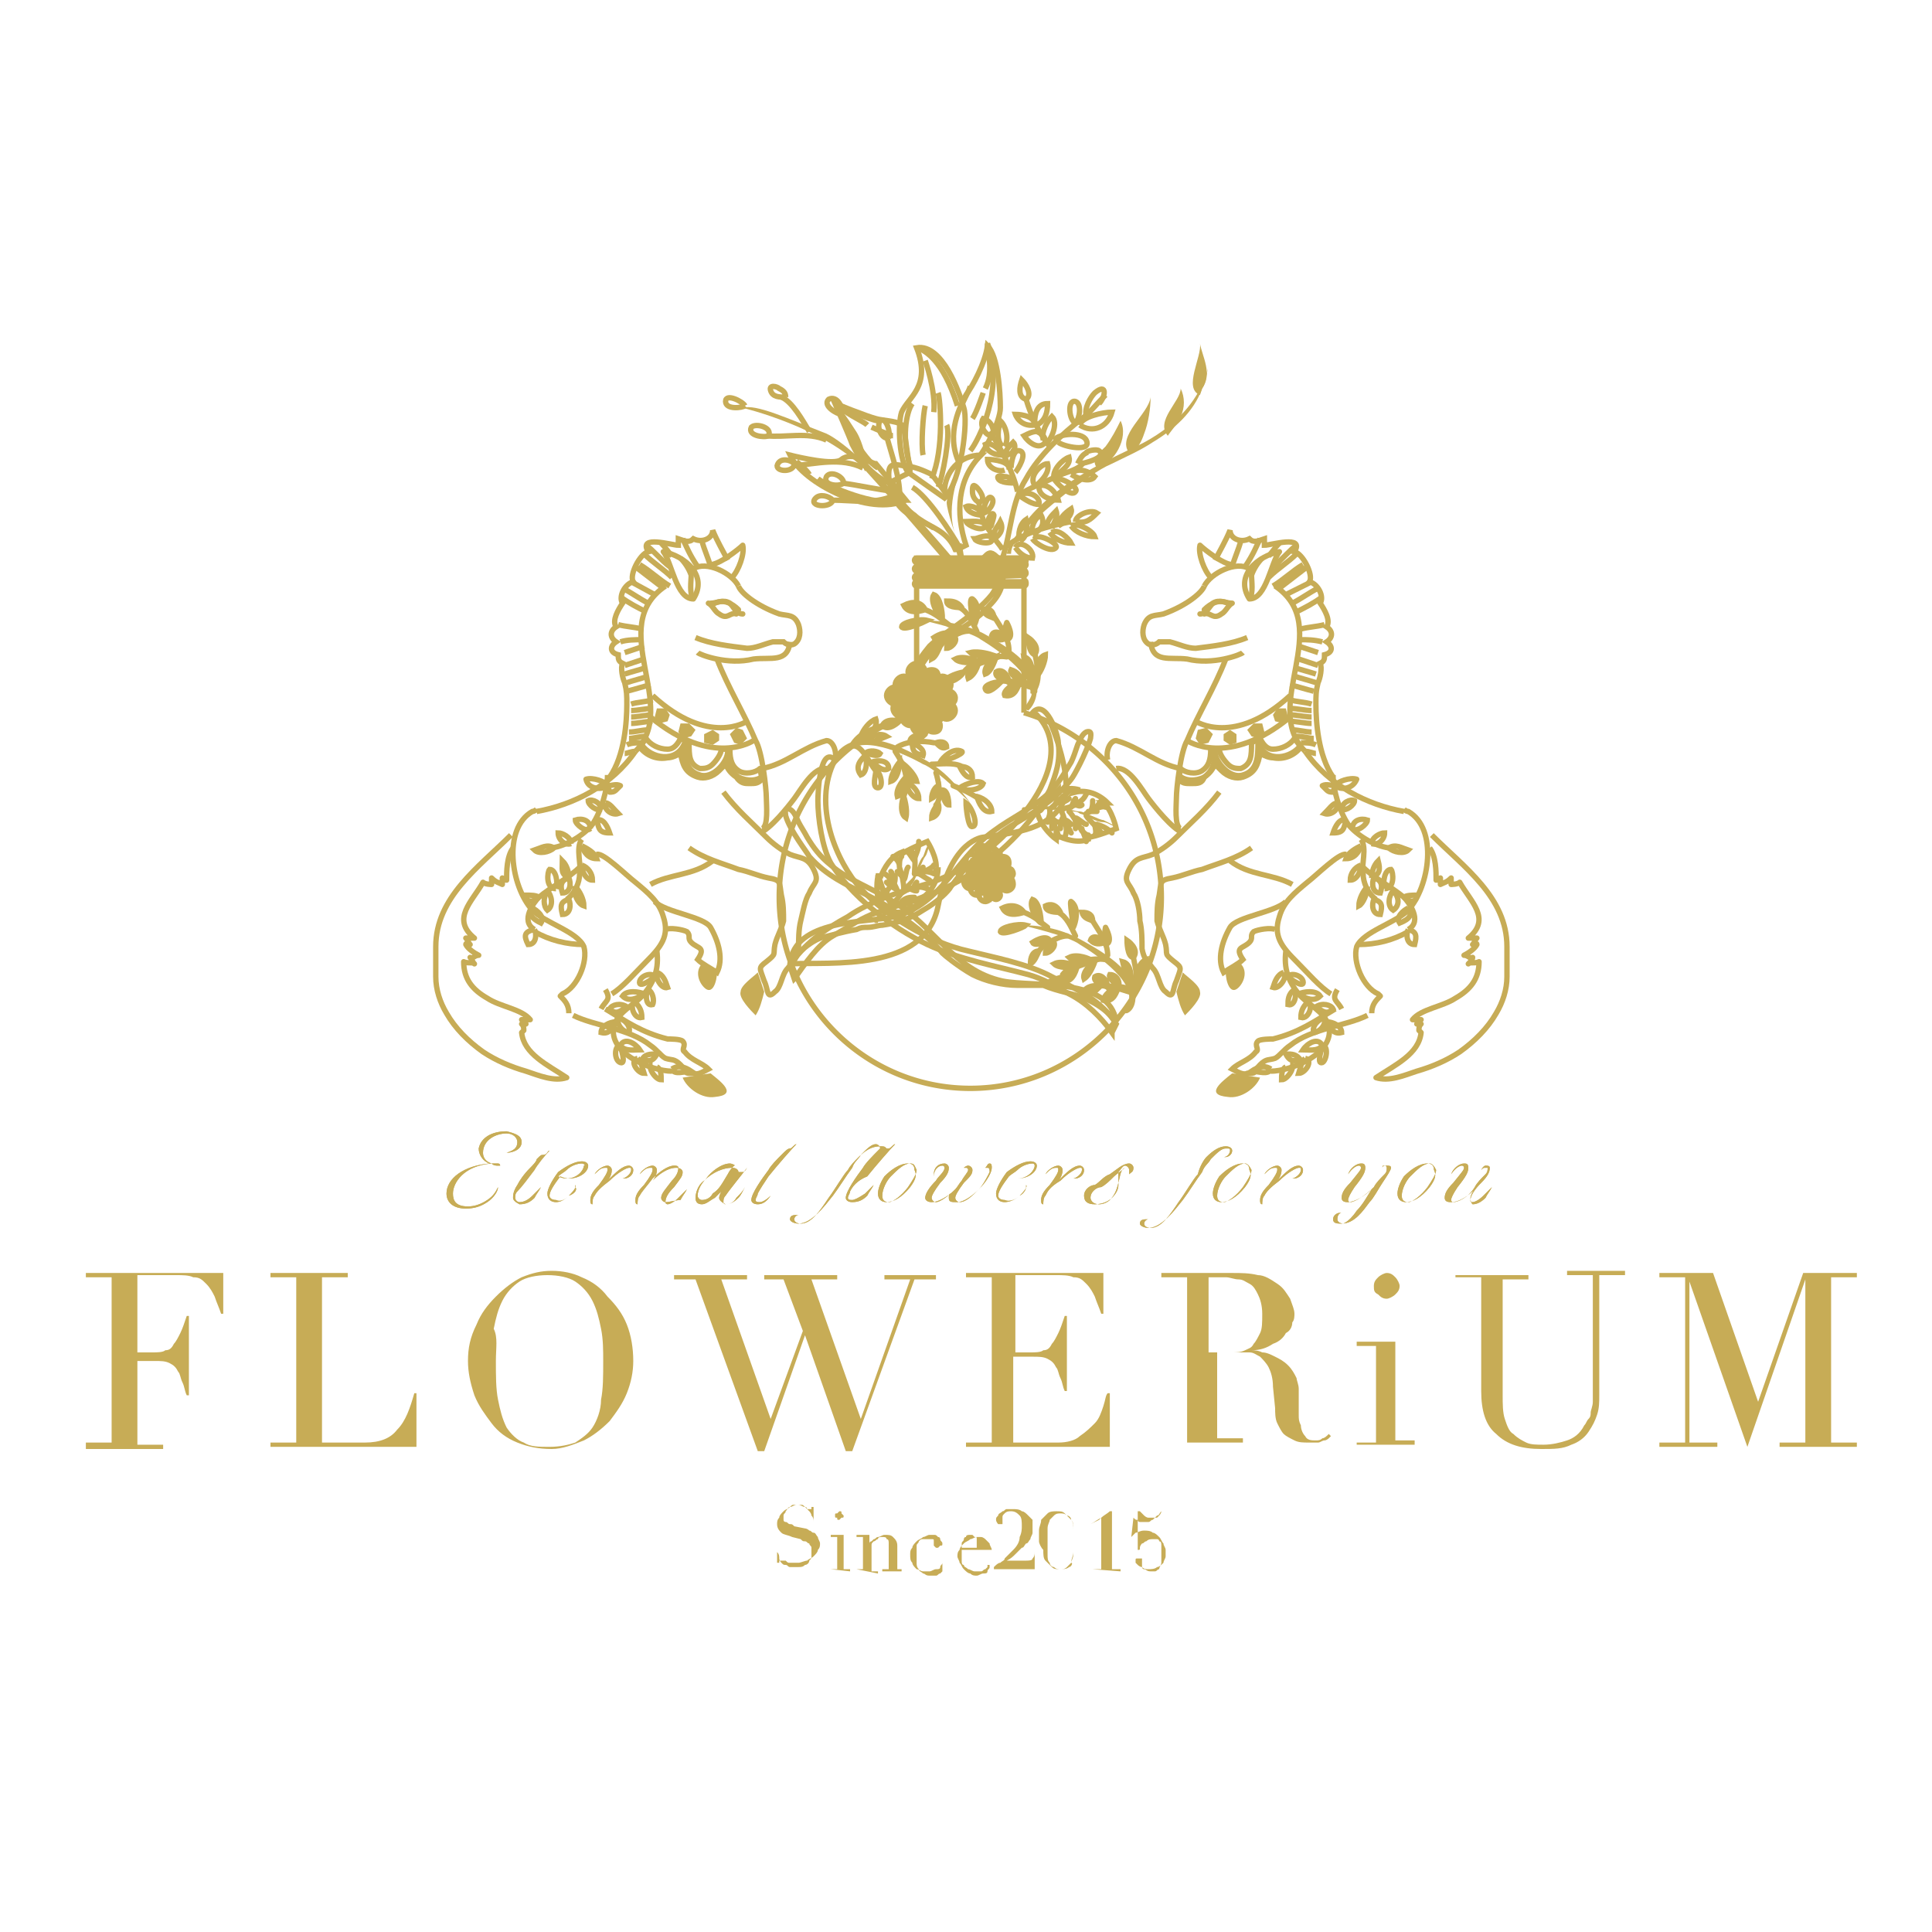 <svg version="1.1" id="レイヤー_1" xmlns="http://www.w3.org/2000/svg" x="0" y="0" viewBox="0 0 90 90" style="enable-background:new 0 0 90 90" xml:space="preserve"><style>.st0{fill-rule:evenodd;clip-rule:evenodd;fill:none;stroke:#c7ac56;stroke-width:.25}.st1{fill:#c7ac56}.st2{fill:none;stroke:#c7ac56;stroke-width:.25}.st3{fill:#c7ac56}.st3,.st4,.st5{stroke:#c7ac56;stroke-width:.25;stroke-linecap:round}.st4{fill:#c7ac56;stroke-linejoin:round}.st5{fill:none}.st10,.st11,.st7,.st8,.st9{fill:#221714;stroke:#c7ac56;stroke-width:.25}.st10,.st11,.st8,.st9{fill:#c7ac56}.st10,.st11,.st9{stroke:#221714}.st10,.st11{fill-rule:evenodd;clip-rule:evenodd;fill:none;stroke:#c7ac56;stroke-linecap:round}.st11{stroke-linejoin:round}.st12{fill:#c7ac56}.st12,.st13{fill-rule:evenodd;clip-rule:evenodd}.st13,.st14{fill:none;stroke:#c7ac56;stroke-width:.25;stroke-linejoin:round}</style><path class="st0" d="M47.7 33.2V26h-5v7.2a8.94 8.94 0 0 0-6.4 8.6c0 4.9 4 8.9 8.9 8.9s8.9-4 8.9-8.9c0-4.1-2.7-7.5-6.4-8.6z"/><path class="st0" d="M47.8 26.1c0 .1-.1.1-.1.1h-5c-.1 0-.1-.1-.1-.1 0-.1.1-.1.1-.1h5c.1-.1.1 0 .1.1z"/><path class="st0" d="M47.8 26.3c0 .1-.1.1-.1.1l-5 .2c-.1 0-.1-.1-.1-.1 0-.1.1-.1.1-.1l5-.2s.1 0 .1.1zM47.8 26.7c0 .1-.1.1-.1.1l-5 .2c-.1 0-.1-.1-.1-.1 0-.1.1-.1.1-.1l5-.2c0-.1.1 0 .1.1zM47.8 27.2c0 .1-.1.1-.1.1h-5c-.1 0-.1-.1-.1-.1 0-.1.1-.1.1-.1h5c.1-.1.1 0 .1.1z"/><path class="st1" d="M51.1 21.8c-.3-.4.1-.7.4-1 .3-.4.5-.8.7-1.2.4.8-.3 2-1.1 2.2zM52.6 21.1c-.6-.8.9-1.8 1-2.6 0 .5-.1 1.2-.3 1.7-.1.3-.3.8-.7.9zM54.4 20.3c-.6-.7.6-1.6.6-2.2.2.4.2.9 0 1.3-.1.3-.4.6-.6.9zM55.9 18.4c-.8-.3.1-1.8 0-2.4.1.6.6 1.4.1 2.1"/><path class="st1" d="M56.3 17c-.1.4-.1.8-.3 1.1-.4 1.1-1.3 1.9-2.3 2.5-.6.4-1.3.7-1.9 1-.7.3-1.3.8-1.9 1.2-.8.6-1.6 1.3-2.3 2-.2.3-.5.6-.5 1h-.2c.1-.6.3-.6.6-1.1 1.2-1.8 3.3-2.9 5.2-3.8 1.6-.7 3.2-2 3.6-3.9"/><path class="st2" d="M46.7 26c.4-1.2.4-2.6 1.1-3.7.6-1.1 1.7-2.1 2.6-2.8.4-.3.7-.7 1.1-1.1"/><path class="st2" d="M50.1 19.7c-.3-.1-.4-1.1 0-1 .3.1.2.8 0 1M50.6 19.4c-.1-.4.2-.9.4-1.1.6-.5.5.2.2.5M50.3 19.8c.6.4 1.3.1 1.5-.6-.4 0-1.4.2-1.5.6M49.3 20.6c.2.2 1.6.5 1.3-.1-.2-.4-1.3-.3-1.5 0M48.9 20.8c-.5-.6-.9-1.5-1.1-2.2"/><path class="st2" d="M48.7 20.6c-.3.4-.8 0-1-.3.2-.1.4-.2.6-.2.2.1.4.2.4.5"/><path class="st2" d="M48.8 20.6c.2-.2.5-.9.2-1.2-.2.2-.5.7-.4 1.1M48.2 19.8c-.7.1-.9-.5-.9-.5s.9 0 .9.5"/><path class="st2" d="M48.3 19.8c.4-.2.5-.6.5-1-.5 0-.6.5-.6.9M47.8 18.6c-.4-.1-.3-.6-.2-.9.2.2.5.7.2.9M47.4 23.1c.6-.4 1.2-.6 1.8-.9.4-.2 1.1-.3 1.3-.7"/><path class="st2" d="M47.5 23.1c.3.2.6.4.9.4.1-.4-.6-.7-.9-.4M48.4 22.7c0 .4.5.6.9.6-.1-.4-.6-.9-1-.6M49.1 22.3c.1.2.8.9 1 .6.2-.2-.7-.7-1-.6M49.9 22.1c.3.2.9.4 1.1.1-.2-.2-.8-.5-1.1-.1M50.3 21.6c.2 0 1.3-.3.9-.6-.1-.1-.6 0-.6.1-.2.1-.3.3-.4.5M49.1 22.3c-.1-.4.4-.9.7-1 .1.4-.4.6-.7 1M48.2 22.6c-.3-.4.3-1 .6-1 .1.4-.2.7-.5 1M47.4 22.9c-.2-.9-.8-2.1-1.3-2.8"/><path class="st2" d="M46.2 20.3c-.3 0-.6-.5-.4-.8.4.1.5.5.5.8M46.7 20.8c-.3-.3-.2-.8-.1-1.2.3.3.4.9.2 1.2M46.7 21.2c-.3 0-.7-.1-.8-.5.2-.1.6.1.8.5M46.8 21.9c-.3.1-.8-.1-.8-.5.3 0 1.1.1 1 .5M47.3 22c.1-.1.6-.9.2-1-.3-.1-.4.6-.4.8M46.8 21.3c0-.3.2-.5.4-.7.1.1.1.3 0 .4-.1.2-.2.1-.4.3M47.3 22.5c-.2 0-.7 0-.8-.2-.1-.2.2-.1.3-.1.2 0 .3.1.3.3M46.7 25.6c-.1-.2-.4-.5-.5-.7-.1-.2-.3-.4-.4-.7-.1-.3-.2-.6-.2-.9"/><path class="st2" d="M45.6 23.4c-.2-.1-.3-.3-.3-.5s0-.4.2-.2c.1.1.5.6.1.7M45.8 24c-.3 0-.7-.1-.8-.4.2-.1.7.1.8.4M45.9 24.5c-.1.3-.8 0-.9-.2.1 0 .9-.1.9.2M46.2 25.1c.1.3-.7.2-.8 0 .1 0 .7-.3.8 0M45.8 23.9c0-.2.2-.9.4-.7.2.2-.2.7-.4.7M46 24.6c-.1-.2.2-.9.3-.6 0 .1-.1.4-.1.4 0 .1-.1.2-.2.2M46.3 25.1c-.1-.3.2-.6.3-.8.2.4-.1.7-.3.8M46.7 25.6c.9-.8 2.2-1.1 3.2-1.3"/><path class="st2" d="M47.3 25.5c.2.3.5.5.8.5.1-.4-.6-.9-.8-.5M48.1 25.1c.1.2.9.7 1.1.4.1-.2-.9-.7-1-.4M48.9 24.8c.2.3.6.5 1 .5-.1-.2-.6-.7-.9-.5M49.9 24.5c.2.3.7.5 1.1.5-.1-.3-.9-.7-1.1-.5M50.1 24.3c.5.1.7-.1 1-.4-.3-.2-1 .1-1 .4M49.3 24.5c0-.3.3-.6.6-.8.1.3-.4.7-.6.8M48.8 24.6c-.1-.3.2-.6.4-.8.1.3-.1.5-.2.8M48.1 24.9c-.1-.3.1-.8.4-.9.2.4 0 .7-.4.9M47.5 25.2c-.1-.3 0-.8.3-1 .1.4 0 .9-.3 1M37 45.6c.5-.7 1.1-1.6 1.8-2 .7-.4 1.1-.7 1.8-1 1.4-.5 3-.9 4.3-1.7 1.5-.9 3.2-2.5 4-4.1.3-.8.5-1.3.4-2.2 0-.4-.6-2.1-1.2-1.4l.2.1c1.4 1.5.3 3.5-.7 4.7-1.1 1.4-2.8 2.7-4.5 3.2-1.1.3-2.6.8-3.6 1.5-1.1.6-2.1 1.3-2.7 2.3l.2.6z"/><path class="st2" d="M38.2 43.7c-.9.4-1.4 1.2-1.4 1.2.2-2.1 3.5-1.9 4.9-2.2 2.2-.6 2.9-2.8 4.6-4 .8-.6 1.9-1.1 2.6-1.8.4-.4.7-.9 1-1.4.1-.2.2-.5.3-.8.1-.2.2-.5.4-.6.3-.1.2.2.2.3-.2.7-.8 1.8-.9 1.9-.7.9-1.5 1.4-2.5 2-.9.5-1.4 1-2.1 1.8-.4.4-.7.8-1 1.2-.1.2-.6.7-1.3 1.1-.6.4-1.2.6-1.9.7-.2 0-.4.1-.7.1-.2 0-.3 0-.5.1-.6.1-1.3.3-1.7.4z"/><path class="st2" d="M51.8 48.1c-.5-.7-1.2-1.4-2-1.8-.7-.4-1.2-.7-1.9-.9-1.5-.4-3.2-.7-4.7-1.4-1.7-.8-3.6-2.3-4.5-3.8-.4-.7-.6-2.1-.6-2.9 0-.4.1-2.6.8-1.9-1.1 2.1.1 4.8 1.2 6 1.2 1.3 3.2 2.5 5 2.9 1.2.3 2.8.6 3.9 1.2 1.2.6 2.3 1.1 3 2.2l-.2.4z"/><path class="st2" d="M50.5 46.5c1 .4 1.5 1.1 1.5 1.1-.3-2.1-3.8-1.6-5.3-1.9-2.3-.5-3.2-2.6-5.1-3.7-.9-.6-2.1-1-2.9-1.7-.5-.4-.8-.8-1.1-1.3-.1-.2-.3-.5-.4-.7-.1-.2-.2-.5-.4-.6-.3-.1-.2.2-.2.3.2.7 1 1.7 1.1 1.9.8.9 1.7 1.3 2.7 1.8 1 .5 1.5.9 2.4 1.6.4.4.8.7 1.1 1.1.1.1.7.6 1.4 1 .6.3 1.4.5 2.1.5h1.2c.7.3 1.5.4 1.9.6zM45.9 25.9s1.1.7.3 1.8c-.8 1-2.3 1.8-2.9 2.4-.5.6-1.6 2.1-1 3.2 0 0-.1-2.4 2-3.7.6-.4 1.3-.8 1.8-1.4.5-.5.7-1 .6-1.7 0-.2-.1-.4-.2-.5-.3-.3-.4-.3-.6-.1z"/><path class="st1" d="M34.6 19s3.8.9 5.7 2.9c1.9 2.1 2.8 3.2 3.5 4h.5s-4.1-4.9-5.8-5.7c-1.8-.7-3.3-1.4-3.9-1.2z"/><path class="st2" d="M34.7 18.9c-.1-.2-.9-.6-.9-.2 0 .4.8.3.9.2M37.7 20.1c-.3-.5-.8-1.4-1.3-1.6"/><path class="st2" d="M36.6 18.5c0-.2-.1-.3-.3-.4-.1-.1-.5-.2-.4.1.1.3.4.3.7.3M40.4 21.9c-.2-.5-.3-1.2-.6-1.7-.2-.3-.5-.8-.7-1"/><path class="st2" d="M39.2 19.3c.1-.3-.2-.9-.6-.7-.3.3.4.7.6.7M40.2 21.8c-1-.5-2.2-.2-3.2-.1M37 21.6c-.2-.2-.7-.3-.8.1 0 .3.8.3.8-.1M38.5 20.5c-.9-.4-1.9-.1-2.8-.2"/><path class="st2" d="M35.8 20.3c.2-.4-.6-.6-.8-.4-.2.4.6.5.8.4M41.3 20.3c.2.8.7 2.1.6 3"/><path class="st2" d="M41.4 20.4c.1-.2-.1-1-.4-.8-.2.3.1.9.4.8M41.7 22.9c-.9-.1-1.7-.3-2.5-.4"/><path class="st2" d="M39.3 22.5c0-.3-.6-.6-.8-.3-.2.4.6.5.8.3M41.6 23.1c-.9.4-1.9.2-2.8.2M38.8 23.3c-.2-.2-.6-.3-.8-.1-.4.4.7.5.8.1"/><path class="st1" d="M52.3 47.2h.2s.4-.1.4-.8c0-1.2-1.6-2.1-2.5-2.6-.9-.5-1.8-.7-2.8-.7 0 0 2.2.5 2.7.9 0 0 2.4 1.4 2.3 2.5.1 0 .1.1-.3.7z"/><path class="st3" d="M51.5 44.7c-.7-.1-1.5.1-2 .7M49.6 45.5c-.1.2-.6.6-.9.4.2-.3.9-.4.9-.4zM49.7 43.6c-.4 0-1.1.4-1.3.7M48.4 44.3c-.1.2-.2.5-.4.6 0-.3.1-.6.4-.6"/><path class="st3" d="M49.1 43.9c.1.2-.2.5-.4.5 0-.2.3-.5.4-.5h0zM48.9 43.8c-.2.1-.7.3-.8.1 0 0 .6-.4.8-.1M47.8 43.1c-.1.1-1.1.5-1.2.3 0-.2.8-.4 1.2-.3h0zM48.8 43.2c-.4-.3-.6-.5-1.1-.7"/><path class="st3" d="M47.7 42.5c-.3.1-.8.2-1-.2.4-.2.8-.1 1 .2M48.5 43c0-.3-.1-1-.4-1.1-.2.3.2 1 .4 1.1h0zM50.1 43.6c-.2-.4-.4-.9-.8-1.1M49.4 42.5c-.2 0-.7 0-.7-.3.2-.1.5-.1.7.3M50 43.2c.1-.2.3-.9-.1-1.2-.1-.1.1 1.1.1 1.2M51.6 44.5c0-.6-.4-1.1-.7-1.6"/><path class="st4" d="M51.5 44c.4-.1 0-.8 0-.8s-.1.4 0 .8"/><path class="st3" d="M51.5 43.9c-.3.1-.5.1-.7-.1.1-.3.5-.1.7.1M50.9 42.9c-.2-.1-.4-.1-.5-.4.3 0 .5.1.5.4M52.8 46.3c.3-.6.1-1.1 0-1.7"/><path class="st3" d="M52.8 44.6c.3-.4-.3-.8-.3-.8s0 .8.3.8h0zM53 45.7c.2-.2.4-.7.4-1-.3.1-.5.6-.4.9M52.7 45.8c0-.3 0-.9-.4-1 .1.4.1.6.4 1h0zM52.8 46.4c0-.6-1.2-.4-1.6-.5"/><path class="st3" d="M52.1 46c-.1.2-.2.7-.7.6 0-.2.4-.6.7-.6h0zM51.2 46c-.1.1-.6.6-.7.3-.1-.3.6-.5.7-.3h0zM51.6 46c-.1-.1-.7-.2-.6-.5.3-.2.6.2.6.5h0zM52.1 46c-.1-.2-.5-.4-.4-.6.3 0 .5.3.4.6M50.1 45c-.2.1-.8.1-1-.1.4-.2 1 .1 1 .1zM50.8 44.7c-.2.1-.8.1-1-.1.4-.2 1 .1 1 .1z"/><path class="st3" d="M50.2 44.9c-.2.1-.6.5-.5.8.4-.1.5-.8.5-.8zM51 44.8c-.2.1-.6.5-.5.8.3-.2.5-.8.5-.8z"/><path class="st1" d="M38.5 36.3c-.1.5-.1-1.2 1.1-1.7 1.1-.5 2.6.3 3.5.8.9.5 1.5 1.2 2.1 2 0 0-1.6-1.6-2.2-1.8 0 0-2.4-1.4-3.4-.7 0 0-.9.4-1.1 1.4z"/><path class="st5" d="M41.7 35c.4.6.7 1.3.4 2.1M42.1 37.1c-.1.2-.2.8.1 1 .1-.4-.1-1-.1-1zM43.6 36c.1.3.3 1.2 0 1.5"/><path class="st5" d="M43.7 37.4c-.1.2-.3.4-.3.7.3-.1.4-.4.3-.7M43.7 36.6c-.2.1-.3.4-.3.6.2-.1.3-.4.3-.6h0zM43.9 36.8c0 .2.1.7.3.7 0 0 0-.7-.3-.7M45 37.4c0 .2.1 1.2.3 1.1.3 0 0-.9-.3-1.1h0zM44.4 36.6c.5.2.7.3 1.2.6"/><path class="st5" d="M45.5 37.1c.1.3.3.8.7.7 0-.3-.3-.6-.7-.7M44.7 36.7c.3-.2.9-.4 1.1-.2-.1.3-.8.4-1.1.2h0zM43.4 35.6c.4 0 1-.1 1.4.1M44.7 35.7c.1.2.3.6.6.5 0-.3-.2-.5-.6-.5M43.8 35.5c.1-.2.6-.7 1-.5.2.1-.9.5-1 .5M41.8 34.8c.5-.3 1.2-.3 1.7-.2"/><path d="M42.4 34.6c-.1-.4.7-.4.7-.4s-.4.4-.7.4" style="fill:none;stroke:#c7ac56;stroke-width:.25;stroke-linecap:round;stroke-linejoin:round"/><path class="st5" d="M42.5 34.6c0 .4.1.5.5.6.1-.3-.3-.5-.5-.6M43.6 34.6c.2.2.3.3.5.2 0-.2-.2-.3-.5-.2M39.7 34.7c.3-.5.8-.7 1.4-.9M41.1 33.8c.2-.4.8-.2.8-.2s-.5.5-.8.2h0z"/><path class="st5" d="M40.1 34.3c.1-.3.4-.7.7-.8.1.3-.2.7-.5.8M40.2 34.5c.3-.2.8-.4 1.1-.2-.5.2-.6.3-1.1.2h0zM39.6 34.8c.5-.3.9.8 1.2 1.1"/><path class="st5" d="M40.3 35.2c-.2.2-.5.5-.2.9.3-.1.3-.7.2-.9h0zM40.8 35.9c0 .2-.2.8.1.8.3 0 .1-.8-.1-.8h0zM40.6 35.5c.2.1.5.5.8.3 0-.4-.5-.4-.8-.3h0zM40.3 35.1c.2 0 .6.2.7 0-.1-.1-.5-.2-.7 0M42.2 36.4c0 .3.3.8.6.8 0-.5-.6-.8-.6-.8zM42.1 35.6c0 .3.3.8.6.8-.1-.4-.6-.8-.6-.8zM42.2 36.2c0 .3-.1.8-.4.9-.1-.4.4-.9.4-.9zM41.9 35.5c0 .3-.1.8-.4.9 0-.4.4-.9.4-.9z"/><path class="st1" d="m47.7 33 .2.1s.4-.3.4-1c0-1.2-1.6-2.1-2.5-2.6-.8-.4-1.8-.6-2.8-.6 0 0 2.2.5 2.7.9 0 0 2.4 1.4 2.3 2.5.1 0 .1.1-.3.7z"/><path class="st3" d="M46.9 30.6c-.7-.1-1.5.1-2 .7M44.9 31.3c-.1.2-.6.6-.9.4.3-.3.9-.4.9-.4zM45.1 29.4c-.4 0-1.1.4-1.3.7M43.8 30.1c-.1.2-.2.5-.4.6 0-.3.1-.6.4-.6"/><path class="st3" d="M44.5 29.7c.1.2-.2.5-.4.5 0-.2.2-.4.4-.5h0zM44.3 29.6c-.2.1-.7.3-.8.1 0 0 .6-.4.8-.1M43.2 28.9c-.2.1-1.1.5-1.2.3 0-.2.8-.4 1.2-.3h0zM44.2 29.1c-.4-.3-.6-.5-1.1-.7M43.1 28.4c-.3.1-.8.2-1-.2.4-.2.8-.2 1 .2M43.9 28.8c0-.3-.1-1-.4-1.1-.2.3.2 1 .4 1.1h0zM45.5 29.4c-.2-.4-.4-.9-.8-1.1"/><path class="st3" d="M44.8 28.3c-.2 0-.7 0-.7-.3.2 0 .5 0 .7.3M45.4 29.1c.1-.2.3-.9-.1-1.2-.2-.1 0 1 .1 1.2M47 30.3c0-.6-.4-1.1-.7-1.6"/><path class="st4" d="M46.9 29.8c.4-.1 0-.8 0-.8s-.2.5 0 .8"/><path class="st3" d="M46.9 29.7c-.3.2-.5.1-.7-.1.1-.3.5-.1.7.1M46.3 28.8c-.2-.1-.4-.1-.5-.4.3-.1.5.1.5.4M48.2 32.1c.3-.6.1-1.1 0-1.7"/><path class="st3" d="M48.2 30.5c.3-.4-.3-.8-.3-.8s0 .7.3.8h0zM48.3 31.5c.2-.2.4-.7.4-1-.3.1-.5.6-.4.9M48.1 31.6c0-.3 0-.9-.4-1 .1.5.1.6.4 1h0zM48.2 32.2c0-.6-1.2-.4-1.6-.5"/><path class="st3" d="M47.5 31.8c-.1.2-.2.7-.7.6-.1-.2.4-.6.7-.6h0zM46.6 31.8c-.1.1-.6.6-.7.3-.1-.2.6-.4.7-.3h0zM47 31.8c-.1-.1-.7-.2-.6-.5.3-.2.6.2.6.5h0z"/><path class="st3" d="M47.5 31.8c-.1-.2-.5-.4-.4-.6.3.1.5.3.4.6M45.5 30.8c-.2.1-.8.1-1-.1.4-.2 1 .1 1 .1zM46.2 30.5c-.2.1-.8.1-1-.1.4-.1 1 .1 1 .1zM45.6 30.8c-.2.1-.6.5-.5.8.4-.2.5-.8.5-.8zM46.4 30.6c-.2.1-.6.5-.5.8.3-.1.5-.8.5-.8z"/><path class="st1" d="M44.6 25.9h.3l-.1-.6-.3.1z"/><path class="st2" d="M42.2 23.3c-1.7.8-4.8-.8-5.4-2.1.4.1 2.1.5 2.4.2.5-.4 1.4.2 1.6.2l1.4 1.7z"/><path class="st2" d="m42.4 22-1 .5c-.8-.4-1.3-1-1.7-1.8-.1-.3-.8-1.9-.8-1.9s1.5.6 1.9.7c.3.1 1.2.1 1.3.4l.3 2.1z"/><path class="st2" d="M42.3 22c-.4-.5-.5-2.2-.3-2.8.3-.7 1.4-1.2.7-3 1.2-.2 2 2.1 2.2 2.8.2.6-.1 3.4-.9 4.2L42.3 22z"/><path class="st2" d="M44.7 21.6c-.7-1.4.1-2.8.3-3.2.3-.4.9-1.5 1-2.3.5.5.6 2.2.6 2.9 0 .6-.7 2-1.1 2.4"/><path class="st2" d="M44.6 25.6h-.1c-.6-1.4-2.3-1.1-2.9-2.5-.1-.3-.2-.7-.2-1 0-.5.2-.5.7-.4.4 0 .9.2 1.3.4.1.1.6.8.6.8 0-.9.7-1.7 1.7-1.7-1.1 1.1-1.2 2.7-.7 4.2l-.4.2zM39 18.8c.3.9 1.2 2.6 1.9 3"/><path class="st2" d="M39 18.8c.2.4 1.2.8 1.4 1"/><path class="st2" d="M38.9 18.7c.1.2 1.7.9 2 .9M38.1 22.3c.5.4 2.8 1.3 3.5 1M43.1 18.9c-.1.4-.2 1.8-.1 2.3M42.5 18.8c-.3.4-.5 1.7-.1 2.9M43.7 18.3c.1.3.3 2.6-.3 4M44.1 19.8c.2.4-.2 2.5-.4 2.9M46 16c0 .4.3 1.3-.1 2.1"/><path class="st2" d="M46 16c.8 2.1-.4 4.5-.8 5M42.8 16.2c.3.2 1.1.5 1.8 2.7M45.2 18c-.1.3-.3.6-.4.9M41.6 22.5c.1.2.2.5.3.8.2.2.4.5.7.7.2.2.6.4.9.6M42.5 22.7c.7.4 1.8 2.1 2.2 2.8"/><path class="st1" d="M44.5 24.9c.1.3-.4-1.1-.4-1.5.1-.8.4-1.4.6-1.6.1.1-.7 1.7-.2 3.1z"/><path class="st7" d="M37.1 21.5s.5.4.6.6M40.6 19.9s.9.4 1 .4"/><path class="st2" d="M43.1 16.8s.5 1.4.4 2.4"/><path class="st7" d="M45.8 18.3s-.3.9-.5 1.2"/><path class="st1" d="M46 40.3c0 .2-.2.3-.3.3-.2 0-.3-.2-.3-.3 0-.2.2-.3.3-.3.1-.1.3.1.3.3zM45.9 40.9c0 .2-.2.3-.3.3-.2 0-.3-.2-.3-.3 0-.2.2-.3.3-.3.2 0 .3.1.3.3z"/><path class="st2" d="M45.2 40.6c0 .2-.2.3-.3.3-.2 0-.3-.2-.3-.3 0-.2.2-.3.3-.3.2-.1.3.1.3.3z"/><path class="st2" d="M45.6 40.1c0 .2-.1.3-.3.3-.2 0-.3-.1-.3-.3 0-.2.1-.3.3-.3.1 0 .3.2.3.3zM45.2 40.1h.4M45.2 40.2h.4M45.2 40.3h.3M47 40.2c0 .2-.1.3-.3.3-.2 0-.3-.1-.3-.3 0-.2.1-.3.3-.3.2 0 .3.1.3.3zM46.6 40h.3M46.5 40.1h.5M46.6 40.2h.4M46.6 40.3h.4M46.6 40.4h.3M45.7 40.7c0 .2-.1.3-.3.3-.2 0-.3-.1-.3-.3 0-.2.1-.3.3-.3.1 0 .3.1.3.3zM45.3 40.5h.3M45.2 40.6h.5M45.3 40.7h.4M45.3 40.8h.4M45.3 40.9h.3"/><path class="st2" d="M45.5 41.1c0 .2-.2.3-.3.3-.2 0-.3-.2-.3-.3 0-.2.2-.3.3-.3.1 0 .3.1.3.3zM45 41.1h.4M45 41.2h.4M45 41.3h.3"/><path class="st2" d="M45.8 41.4c0 .2-.2.3-.3.3-.2 0-.3-.2-.3-.3 0-.2.2-.3.3-.3.1-.1.3.1.3.3zM45.4 41.2h.3M45.3 41.3h.5M45.4 41.3h.4M45.4 41.4h.4M45.4 41.6h.3M46.1 39.7c0 .2-.2.3-.3.3-.2 0-.3-.2-.3-.3 0-.2.2-.3.3-.3.1 0 .3.1.3.3zM45.6 39.7h.5M45.6 39.8h.5M45.7 39.9h.3M46.6 40.2c0 .1-.1.2-.2.2s-.2-.1-.2-.2.1-.2.2-.2.2.1.2.2zM46.3 40.1h.2M46.2 40.1h.4M46.3 40.2h.3M46.3 40.3h.3M46.3 40.4h.2"/><path class="st2" d="M46.6 39.8c0 .2-.1.3-.3.3-.2 0-.3-.1-.3-.3 0-.2.1-.3.3-.3.1.1.3.2.3.3zM46.2 39.7h.3M46.1 39.8h.4M46.2 39.8h.4M46.2 39.9h.3M46.2 40h.3M47.2 40.7c0 .1-.1.2-.2.2s-.2-.1-.2-.2.1-.2.2-.2c.1-.1.2.1.2.2zM46.9 40.5h.2M46.8 40.6h.4M46.9 40.7h.3M46.9 40.7h.3M46.9 40.8h.2M46.6 41.7c0 .1-.1.2-.2.2s-.2-.1-.2-.2.1-.2.2-.2.2.1.2.2zM46.3 41.6h.2M46.2 41.6h.4M46.3 41.7h.3M46.3 41.7h.3M46.3 41.8h.2M46.1 41.3c0 .1-.1.2-.2.2s-.2-.1-.2-.2.1-.2.2-.2c.1-.1.2 0 .2.2zM45.8 41.1h.2M45.7 41.2h.4M45.8 41.2h.3M45.8 41.3h.3M45.8 41.4h.2"/><path class="st2" d="M46.3 40.8c0 .2-.2.3-.3.3-.2 0-.3-.2-.3-.3 0-.2.2-.3.3-.3.1-.1.3.1.3.3zM45.8 40.6h.4M45.7 40.6h.5M45.8 40.7h.5M45.8 40.8h.5M45.9 40.9h.3"/><path class="st2" d="M46.2 40.3c0 .2-.2.3-.3.3-.2 0-.3-.2-.3-.3s.2-.3.3-.3c.1-.1.3.1.3.3zM45.8 40.1h.3M45.7 40.2h.5M45.8 40.2h.4M45.8 40.3h.4M45.8 40.5h.3M46.9 40.7c0 .2-.2.3-.3.3-.2 0-.3-.2-.3-.3 0-.2.2-.3.3-.3.1 0 .3.1.3.3zM46.4 40.5h.4M46.3 40.6h.5M46.4 40.7h.5M46.4 40.8h.5M46.5 40.9h.3M46.2 41.7c0 .2-.2.3-.3.3-.2 0-.3-.2-.3-.3 0-.2.2-.3.3-.3.2 0 .3.1.3.3zM45.8 41.5h.4M45.7 41.6h.5M45.8 41.7h.4M45.8 41.8h.4M45.8 41.9h.4"/><path class="st2" d="M46.7 41.3c0 .2-.2.3-.3.3-.2 0-.3-.2-.3-.3 0-.2.2-.3.3-.3.1 0 .3.2.3.3zM46.2 41.1h.4M46.1 41.2h.6M46.2 41.3h.5M46.2 41.4h.5M46.3 41.5h.3"/><path class="st2" d="M47.2 41.2c0 .2-.2.3-.3.3-.2 0-.3-.2-.3-.3 0-.2.2-.3.3-.3.2-.1.3.1.3.3zM46.8 41h.3M46.7 41.1h.5M46.8 41.1h.4M46.8 41.2h.4M46.8 41.4h.3"/><path class="st8" d="M43 32c0 .2-.2.4-.4.4s-.4-.2-.4-.4.2-.4.4-.4c.3 0 .4.2.4.4zM43 32.8c0 .2-.2.4-.4.4s-.4-.2-.4-.4.2-.4.4-.4.4.2.4.4zM42.1 32.4c0 .2-.2.4-.4.4s-.4-.2-.4-.4.2-.4.4-.4.4.2.4.4z"/><path class="st8" d="M42.5 31.9c0 .2-.2.4-.4.4s-.4-.2-.4-.4.2-.4.4-.4c.3 0 .4.2.4.4zM42.1 31.9h.4M42.1 32h.4M42.1 32.1h.3M44.3 31.9c0 .2-.2.4-.4.4s-.4-.2-.4-.4.2-.4.4-.4.4.2.4.4zM43.8 31.7h.4M43.7 31.8h.6M43.8 31.9h.5M43.8 32h.5M43.8 32.2h.4"/><path class="st8" d="M42.7 32.5c0 .2-.2.4-.4.4s-.4-.2-.4-.4.2-.4.4-.4c.2.1.4.3.4.4zM42.2 32.3h.4M42.1 32.4h.5M42.2 32.5h.5M42.2 32.6h.4M42.2 32.8h.4"/><path class="st8" d="M42.4 33c0 .2-.2.4-.4.4s-.4-.2-.4-.4.2-.4.4-.4.4.2.4.4zM41.8 33h.5M41.8 33.1h.5M41.8 33.3h.4"/><path class="st8" d="M42.8 33.4c0 .2-.2.4-.4.4s-.4-.2-.4-.4.2-.4.4-.4c.2-.1.4.1.4.4zM42.3 33.1h.4M42.1 33.2h.7M42.3 33.3h.5M42.3 33.4h.5M42.3 33.6h.4M42.7 30.9c-.2 0-.4.2-.4.4s.2.4.4.4.4-.2.4-.4-.2-.4-.4-.4zM42.6 31.3h.5M42.6 31.4h.5M42.6 31.6h.4M43.8 32c0 .2-.1.3-.3.3-.2 0-.3-.1-.3-.3 0-.2.1-.3.3-.3.1 0 .3.1.3.3zM43.4 31.8h.3M43.3 31.9h.4M43.4 32h.4M43.4 32h.4M43.4 32.1h.3"/><path class="st8" d="M43.7 31.5c0 .2-.1.3-.3.3-.2 0-.3-.1-.3-.3 0-.2.1-.3.3-.3.2 0 .3.1.3.3zM43.3 31.3h.3M43.2 31.4h.5M43.3 31.5h.4M43.3 31.6h.4M43.3 31.7h.3M44.5 32.5c0 .2-.1.3-.3.3-.2 0-.3-.1-.3-.3 0-.2.1-.3.3-.3.2 0 .3.2.3.3zM44.1 32.4h.3M44 32.5h.5M44.1 32.5h.4M44.1 32.6h.4M44.1 32.7h.3M43.8 33.8c0 .2-.1.3-.3.3-.2 0-.3-.1-.3-.3 0-.2.1-.3.3-.3.1 0 .3.1.3.3zM43.4 33.6h.3M43.3 33.7h.5M43.4 33.8h.4M43.4 33.8h.4M43.4 34h.3M43.2 33.2c0 .2-.1.3-.3.3-.2 0-.3-.1-.3-.3 0-.2.1-.3.3-.3.1 0 .3.2.3.3zM42.8 33.1h.3M42.7 33.1h.4M42.8 33.2h.4M42.8 33.3h.4M42.8 33.4h.3"/><path class="st8" d="M43.4 32.6c0 .2-.2.4-.4.4s-.4-.2-.4-.4.2-.4.4-.4.4.2.4.4zM42.8 32.4h.5M42.7 32.5h.7M42.8 32.6h.6M42.8 32.7h.6M42.9 32.9h.4"/><path class="st8" d="M43.3 32c0 .2-.2.4-.4.4s-.4-.2-.4-.4.2-.4.4-.4.4.2.4.4zM42.8 31.8h.4M42.6 31.9h.7M42.8 32h.5M42.8 32.1h.5M42.8 32.3h.4M44.1 32.5c0 .2-.2.4-.4.4s-.4-.2-.4-.4.2-.4.4-.4.4.2.4.4zM43.6 32.3h.4M43.5 32.4h.6M43.6 32.5h.5M43.6 32.6h.5M43.6 32.8h.4M43.3 33.8c0 .2-.2.4-.4.4s-.4-.2-.4-.4.2-.4.4-.4c.3 0 .4.2.4.4zM42.8 33.5h.4M42.7 33.7h.6M42.8 33.8h.5M42.8 33.9h.5"/><path class="st1" d="M42.8 34h.4"/><path class="st8" d="M43.9 33.3c0 .2-.2.4-.4.4s-.4-.2-.4-.4.2-.4.4-.4.4.2.4.4zM43.3 33.1h.5M43.2 33.2h.7M43.3 33.3h.6M43.3 33.4h.6M43.4 33.6h.4"/><path class="st8" d="M44.5 33.1c0 .2-.2.4-.4.4s-.4-.2-.4-.4.2-.4.4-.4.4.2.4.4zM44 32.9h.4M43.9 33h.6M44 33.1h.5M44 33.2h.5M44 33.4h.4"/><path class="st5" d="M48.9 33.6s1.3 2.9.5 4-2.2 1.2-3.6 1.4c0 0-1.5.1-2.1 3.2-.6 3.1-5 2.6-6.9 2.7"/><path class="st5" d="M48.6 37.6c0-.1.1-.1.1-.2.1-.2.3-.3.4-.4l.1-.1.1-.1v.1c.3-.2.7-.2 1-.1-.1 0-.2.1-.2.1.4-.1 1 0 1.5.5h-.2c.4.3.6 1.2.6 1.2s-1 .4-1.3.4v.1c-.5.2-1.1 0-1.5-.2v.2s-.7-.5-.9-1.3c.2 0 .2-.1.3-.2z"/><path class="st5" d="M49.4 37.7c.1.2.2.4.2.7M49.5 38.1c-.1.2-.1.3-.1.5M49.6 38.3c.1.2.1.5 0 .7"/><path class="st5" d="M49.6 38.3c.1.1.2.3.3.5M49.6 38.2c.1 0 .2.1.3.2M49.8 37.8c.2.2.4.6.6.9M50.1 38.1c.1 0 .4.3.5.3M50.4 38.6c0 .1.1.2.2.6"/><path class="st5" d="M50.4 38.7c.1.1.2.2.3.2M50.6 38c.1.2.6.6.7.8"/><path class="st5" d="M51 38.4c0 .1.1.4 0 .5M51.1 38.4c.3.1.5.2.7.4"/><path class="st1" d="M48.5 37.7h.5c.3 0 .6 0 .9.1.1 0 .3 0 .4.1.4.1.7.4 1.1.4.2 0 .4.2.6.2l-.6-.3c-.2 0-.9-.4-1.1-.4-.2 0-.4-.1-.6-.1-.2 0-.5-.1-.7-.1-.4-.1-.8-.1-1.2 0h-.1s-.1 0-.1.1 0 .1.1.1.3-.1.4-.1h.4z"/><path class="st5" d="M50.6 37.9c.2-.1.7-.4.9-.3"/><path class="st5" d="M51 37.7c.1-.1.2-.3.3-.4M50.7 37.8h.4M50.8 37.8c.1-.2.1-.3.1-.5M49.5 37.7c.2-.1.5-.1.7-.3"/><path class="st5" d="M49.9 37.6c.1-.2.1-.3.2-.4M50.2 37.4c.2-.1.3-.2.4-.4M50.1 37.5c.1 0 .2.1.3 0M48.9 37.7c.2-.2.5-.4.6-.6M49.3 37.4c.2 0 .4-.1.5-.2"/><path class="st5" d="M49.1 37.6c0-.1.2-.3.1-.4M49.4 37.2c.2-.1.3-.3.5-.4M48.9 37.7c0 .2.1.6.2.8M49 38.2v.4"/><path class="st5" d="M49 38.2c.1.2.3.6.3.8M49 38.1c.1.1.2.2.3.2M48.9 37.9c0 .1-.1.3-.1.4M50.1 38.2v.4M41.3 42.4c.1 0 .2 0 .2.1h.8s.1 0 .2-.1l-.1-.1c.4-.1.6-.4.8-.6-.1 0-.2.1-.2.1.3-.2.7-.7.7-1.4 0 .1-.1.1-.1.1.1-.5-.4-1.3-.4-1.3s-1 .4-1.2.6v-.1c-.5.2-.8.7-1 1.2 0-.1-.1-.1-.1-.1s-.2.9.2 1.5c.1 0 .2 0 .2.1z"/><path class="st5" d="M41.9 41.7c-.1-.2-.2-.5-.3-.6M41.7 41.4c-.2-.1-.3-.2-.4-.3M41.6 41.2c-.1-.2-.2-.4-.4-.5M41.6 41.1c0-.2 0-.4-.1-.5"/><path class="st5" d="M41.6 41.2c.1-.1.1-.2.1-.4M42.1 41.4c0-.3-.1-.7-.2-1M42.1 41c.1-.1.1-.5.2-.6M41.9 40.4c0-.1 0-.3-.3-.5M41.9 40.3c0-.1 0-.3.1-.4M42.6 40.7c0-.2.1-.9-.1-1"/><path class="st5" d="M42.6 40.1c-.1-.1-.2-.3-.3-.4M42.6 40c.1-.3.2-.4.2-.8"/><path class="st1" d="M41.2 42.3c.1-.1.2-.3.4-.4.2-.2.4-.4.6-.7l.3-.3c.2-.3.3-.8.5-1 .1-.2.1-.4.3-.6 0 0-.1.5-.2.6-.1.1-.4.9-.5 1.1-.1.2-.2.3-.4.5-.1.2-.3.4-.4.6-.3.3-.5.6-.9.8v.1h-.1c-.1 0-.1-.1 0-.2s.2-.1.3-.2c0-.1 0-.2.1-.3z"/><path class="st5" d="M42.6 40.7c.2 0 .8-.2.9-.4"/><path class="st5" d="M43 40.6c.1 0 .3 0 .5.1M42.7 40.7l.3-.3M42.8 40.7c.2.1.3.2.5.3M42 41.6c.2-.1.4-.3.7-.2"/><path class="st5" d="M42.3 41.4c.2 0 .2.1.4.1M42.6 41.4c.2-.1.3-.1.6 0M42.5 41.4c.1-.1.1-.2.2-.3M41.5 42.1h.9M42 42c.2-.2.4-.2.6-.2M41.7 42c.1.1.3.1.4.2M42.2 42c.2 0 .4 0 .6-.1M41.5 42.1c-.1-.2-.3-.5-.4-.7M41.3 41.6l-.3-.3"/><path class="st5" d="M41.2 41.6c-.1-.2-.2-.6-.3-.8M41.3 41.7c0-.1 0-.2.1-.3M41.4 41.9c-.1-.1-.3-.2-.4-.2M42.1 40.9l-.3-.3"/><path class="st10" d="M56.1 28.6c.3-.1.4.3.8 0 .2-.1.3-.4.5-.5M55.9 28.6c.3 0 .4-.3.6-.5.3-.2.6 0 .9 0"/><path class="st10" d="M57.2 28.1c-.4-.2-.8 0-1.1.3"/><path class="st0" d="M56.1 27.3c-.1.3-.8.9-1.9 1.3-.4.1-.7 0-.9.5-.1.3-.1.7.2.9.2.1.4 0 .5-.1h.5c.4.1.8.3 1.2.3.8-.1 1.7-.2 2.4-.5"/><path class="st11" d="M58.2 27.9c-.7-1.1.4-2 1.4-2.2-.4.5-.6 2.2-1.4 2.2"/><path class="st0" d="M58.8 26c-.2.2-.4.5-.5.8 0 .2.1.9-.1 1.1M55 35.8c-1.1-.2-1.9-1-3-1.3-.3 0-.5.5-.4.9M52 35.8c.6-.1 1.2 1 1.5 1.4.3.4 1.1 1.4 1.6 1.6"/><path class="st0" d="M56.8 36.9c-.6.8-1.3 1.4-2 2.1-.3.3-.7.6-1.1.8-.5.2-.8.1-1.1.7-.3.6 0 .6.2 1.1.2.3.3.9.3 1.3.1.4.1.9.1 1.3.1.5.2.5.5.9.3.3.3.9.6 1.1.4.4.3-.1.5-.5.2-.6.3-.6-.1-.9-.5-.4-.3-.3-.4-.8-.1-.4-.3-.7-.4-1.1 0-.4 0-.8.1-1.2.1-.6 0-.7.6-.8.5-.1.9-.3 1.4-.4.8-.3 1.6-.5 2.3-1"/><path class="st12" d="M54.8 46.2c.1.4.2.8.4 1.1.2-.2.8-.8.7-1.1 0-.3-.6-.7-.8-.9"/><path class="st0" d="M57.3 40.1c.9.7 2 .6 2.9 1.1M62.7 39.8c-.3-.1-1.4 1-1.8 1.3-.6.5-1.1.9-1.3 1.6-.3.9.1 1.4.8 2.1.5.5 1.1 1.2 1.6 1.5M62.3 46.1c-.3.5 0 .5.2.9M62.2 47c-1 .6-1.7 1.1-2.9 1.4-.1 0-.6 0-.7.1-.2.2.1.4-.1.5-.3.4-.8.5-1.1.8.2.1.5.3.7.2.5 0 .2 0 .6-.4.3-.3.4-.2.7-.3.2-.1.4-.4.7-.6 1-.8 2.6-.9 3.6-1.4"/><path class="st13" d="M63.9 47.2c0-.4.2-.6.4-.8l-.1-.1c-.7-.3-1.2-1.5-1-2.2.3-.7 1.8-1.1 2.4-1.7 1-1.1 1.4-3.8 0-4.6-.1 0-.2-.1-.2-.1"/><path class="st0" d="M60.8 35c1.1 1.6 2.9 2.5 4.6 2.8"/><path class="st12" d="M57.4 50c-.5.4-1.3 1-.2 1.1.6.1 1.3-.4 1.5-.9"/><path class="st0" d="M56.1 27.3c.3-.6 1.5-1.2 2.1-.8M59.4 27.3c2.8 1.9-.7 5.6 1.4 7.7M53.6 29.9c.1 1 .9.7 1.7.8 1.2.3 2.5-.2 2.6-.3"/><path class="st0" d="M57.1 30.7c-.5 1.3-1.3 2.6-1.8 3.8-.3.5-.5 2.2-.5 2.7 0 .3-.1 1.3.2 1.4"/><path class="st13" d="M66.6 39.5c.3.4.3 1.1.3 1.5.1 0 .2-.1.2-.1v.3c.2-.1.3-.1.5-.3v.3s.3 0 .4-.1c.5.9 1.5 1.7.4 2.6h.4c-.1.1-.1.2-.2.3.1 0 .2-.1.2 0-.1.2-.4.4-.6.5.2 0 .3.2.4.1 0 .1-.1.2-.2.3.1-.1.3 0 .5-.1 0 .8-.4 1.3-1.1 1.7-.6.4-1.6.5-2 1h.4l-.2.2h.2c-.1.1-.1.2-.1.3l.1.1c-.1 1-1.2 1.5-2.1 2.1.6.2 1.3-.1 1.9-.3.7-.2 1.4-.5 2-.9.7-.5 1.3-1.1 1.7-1.8.3-.5.5-1.1.5-1.7v-1.4c0-2.3-2-3.7-3.5-5.2"/><path class="st0" d="M56.6 26.1c.2-.4.5-.9.7-1.4 0 .4.5.6.9.4.2.2.4.1.7 0v.3c.3 0 1.9-.5 1.4.3.4.1.9 1.1.7 1.4.4.1.7.7.5 1 .2.3.5.8.3 1.1.3.2.3.5 0 .7.3.2.3.5-.1.6 0 .2 0 .3-.2.4.1.2 0 .7-.1.9-.1.4-.1.6-.1 1 0 .8.1 2.4.8 3.4M59.9 42c-.5.5-2.3.7-2.6 1.2-.4.7-.6 1.5-.3 2.1.3-.2.7-.4.9-.6-.4-.6 0-.5.3-.8.2-.2 0-.3.2-.5.2-.1.8-.2 1-.1"/><path class="st12" d="M57.1 45.3c0 .4.2 1.1.6.7.3-.3.4-.8.1-1.1"/><path class="st13" d="M56.4 26.9c-.3-.3-.6-1.1-.5-1.5.2.2 1.1.9 1.5.9"/><path class="st2" d="M57.4 26.4c.1-.4.3-.8.4-1.2M58 26.4c.4-.6.5-.9.7-1.3M59.1 25.9c.1-.1.3-.4.5-.6M59.3 26.4c.4-.3.8-.8 1.1-1M59.3 27.3c.5-.3.9-.7 1.4-1M59.1 26.9c.4-.4.9-.7 1.3-1.1M59.6 27.4c.4-.3.9-.7 1.3-1M59.9 27.7l1.2-.6M60.4 28.5c.4-.2.8-.4 1.2-.7M60.2 28.1c.4-.2.8-.5 1.2-.7M60.6 29.3c.4-.1.7-.1 1.1-.2M60.6 29.8c.3 0 .6 0 1 .1M60.5 30.1l.9.3M60.5 30.7l.9.3M60.3 31.1c.3.1.7.2 1 .3M60.3 31.5c.3.1.7.2 1 .3M60.1 31.9c.4.1.7.2 1.1.3M60.1 32.6c.3.1.7.1 1 .2M60.1 33c.3 0 .7.1 1 .1M61.1 33.4c-.3 0-.7-.1-1-.1M60.1 33.6c.3 0 .7.1 1 .1M60.2 34c.3 0 .6.1.9.1M60.4 34.3c.3 0 .6.1.8.1M60.6 34.6c.2 0 .5 0 .7.1M60.8 35c.2 0 .4.1.5.1M55.7 33.6s1.8 1.2 4.4-1.2"/><path class="st0" d="M55.3 34.5s1.9 1.3 4.8-1.1"/><path class="st12" d="m55.9 34.7-.2-.3.1-.4.4-.1.3.3-.2.4zM57.3 34.7l-.3-.2v-.3l.3-.2.3.2v.4zM58.6 34.4l-.3-.1-.2-.3.3-.3h.4l.1.4zM59.8 33.7l-.4-.1-.1-.3.2-.3h.4l.1.4z"/><path class="st14" d="M55.5 36.5c-.3 0-.4 0-.6-.2l.1-.5c.2.2.7.3 1 .1.3-.2.4-.5.4-1h.4c0 .2.2.5.4.7.2.2.4.2.6.2.5-.2.5-.6.5-1.2l.4-.2c.2.4.4.5.6.5.4 0 .8-.2 1-.5l.3.4c-.3.4-.8.6-1.3.5-.2 0-.4-.1-.6-.2-.1.5-.2.9-.8 1.1-.3.1-.7 0-1-.3l-.3-.3c-.1.2-.2.4-.5.6-.1.3-.3.3-.6.3z"/><path class="st14" d="M54.9 36.1c.3.3.8.3 1.2.1.4-.3.5-.7.5-1.2 0 .5.7 1.3 1.3 1.1.7-.2.7-.9.7-1.5.4 1 1.6.7 2 .1"/><path class="st0" d="M62.1 36.1c0 .7.3 1.7.7 2.3.4.5 1.2 1 1.9 1.1M63.4 39.1c.3.4 0 1.2.1 1.6 0 .4.2.9.6 1.2"/><path class="st0" d="M63.5 40.4c.5.5 1.3.9 1.9 1.4.2.2.9 1.1.2 1.5M64.7 39.5c.3-.2.6 0 .9.1-.2.2-.7.1-.9-.1M63.9 39.3c0-.3.4-.5.6-.5 0 .3-.3.6-.6.5M63 38.6c0-.4.4-.5.7-.4 0 .2-.5.6-.7.4M62.5 37.7c0-.3.4-.5.6-.4 0 .2-.4.5-.6.4"/><path class="st13" d="M62.2 36.6c.1-.2.7-.4 1-.3-.2.5-.8.5-1 .3M62.2 36.6c-.2 0-.4-.1-.6 0l.1.1.1.1c.1.1.2.1.3.1 0-.1.1-.2.1-.3"/><path class="st0" d="M62.3 37.4c-.2 0-.4.3-.6.5.3.1.7-.2.6-.5M62.7 38.2c-.3-.1-.5.3-.6.6.5 0 .5-.2.6-.6M63.4 39.4c-.2.1-.6.3-.7.6.4 0 .6-.3.7-.6M63.4 40.3c-.3.1-.5.4-.5.7.3 0 .5-.4.5-.7M63.7 41.3c-.2.2-.4.6-.4.9.2-.1.4-.6.4-.9M64 41.9c-.1.2-.1.7.3.7.1-.4.1-.6-.3-.7M63.9 40.9c0-.3.1-.6.3-.8.1.4.1.6-.3.8M64.5 41.4c-.1-.3 0-.9.3-.9.1.1.2.9-.3.9M64.9 41.5c-.2.2-.3.7 0 .9.3-.2.3-.6 0-.9M65.4 41.8c.1-.1.4-.1.6-.1 0 .4-.4.3-.6.1M64 40.9c-.1.2-.1.7.3.7.1-.3.1-.6-.3-.7M65.6 43.3c-.1.2-.1.7.3.7.1-.4.1-.6-.3-.7M65.6 42.3c-.2.1-.6.4-.4.7.5-.2.6-.4.4-.7"/><path class="st0" d="M65.6 43.4c-.7.4-1.5.6-2.3.6M59.9 44.3c-.1.8.1 1.4.6 2 .4.5 1.2.8 1.4 1.5.3 1.3-1.8 2.1-2.7 2.1"/><path class="st0" d="M59.8 45.3c-.3.1-.4.4-.5.7.3.1.7-.5.5-.7M60 45.5c.1.1.8.6.7.2-.1-.3-.6-.4-.7-.2M60.3 46.1c-.3.2-.3.5-.3.7.4.1.4-.7.3-.7M60.5 46.3c.2-.1.8-.2 1 .1-.3.3-.7.1-1-.1M60.9 46.7c-.2.2-.3.4-.3.7.4.1.6-.7.3-.7M61.3 46.9c.3-.2.7-.1.8.1-.3.3-.5.1-.8-.1M61.7 47.4c-.3.1-.6.4-.5.7.2 0 .6-.3.5-.7M61.8 47.6c.3 0 .7.2.7.5-.4.1-.5-.2-.7-.5M61.6 48.7c-.2-.4-.7-.1-.9.2.2 0 .7.1.9-.2M61.6 48.7c0 .1-.3.9 0 .8.2-.1.3-.8 0-.8M59.2 49.8c-.3-.2-.6-.1-.9.1.3 0 .8.2.9-.1M59.9 49.7c-.2.1-.2.4-.2.6.3 0 .7-.7.4-.7M60.6 49.4c-.3 0-.5.1-.7-.3.3 0 .5 0 .7.3M60.8 49.3c-.2.2-.2.4-.3.7.3 0 .7-.6.3-.7"/><path class="st10" d="M34.3 28.6c-.3-.1-.4.3-.8 0-.2-.1-.3-.4-.5-.5M34.6 28.6c-.3 0-.4-.3-.6-.5-.3-.2-.6 0-.9 0"/><path class="st10" d="M33.3 28.1c.4-.2.8 0 1.1.3"/><path class="st0" d="M34.4 27.3c.1.3.8.9 1.9 1.3.4.1.7 0 .9.5.1.3.1.7-.2.9-.2.1-.4 0-.5-.1H36c-.4.1-.8.3-1.2.3-.8-.1-1.7-.2-2.4-.5"/><path class="st11" d="M32.3 27.9c.7-1.1-.4-2-1.4-2.2.4.5.6 2.2 1.4 2.2"/><path class="st0" d="M31.7 26c.2.2.4.5.5.8 0 .2-.1.9.1 1.1M35.5 35.8c1.1-.2 1.9-1 3-1.3.3 0 .5.5.4.9M38.5 35.8c-.6-.1-1.2 1-1.5 1.4-.3.4-1.1 1.4-1.6 1.6"/><path class="st0" d="M33.7 36.9c.6.8 1.3 1.4 2 2.1.3.3.7.6 1.1.8.5.2.8.1 1.1.7.3.6 0 .6-.2 1.1-.2.3-.3.9-.4 1.3-.1.4-.1.9-.1 1.3-.1.5-.2.5-.5.9-.3.3-.3.9-.6 1.1-.4.4-.3-.1-.5-.5-.2-.6-.3-.6.1-.9.5-.4.3-.3.4-.8.1-.4.3-.7.4-1.1 0-.4 0-.8-.1-1.2-.1-.6 0-.7-.6-.8-.5-.1-.9-.3-1.4-.4-.8-.3-1.6-.5-2.3-1"/><path class="st12" d="M35.6 46.2c-.1.4-.2.8-.4 1.1-.2-.2-.8-.8-.7-1.1 0-.3.6-.7.8-.9"/><path class="st0" d="M33.2 40.1c-.9.7-2 .6-2.9 1.1M27.8 39.8c.3-.1 1.4 1 1.8 1.3.6.5 1.1.9 1.3 1.6.3.9-.1 1.4-.8 2.1-.5.5-1.1 1.2-1.6 1.5M28.2 46.1c.3.5 0 .5-.2.9M28.2 47c1 .6 1.7 1.1 2.9 1.4.1 0 .6 0 .7.1.2.2-.1.4.1.5.3.4.8.5 1.1.8-.2.1-.5.3-.7.2-.5 0-.2 0-.6-.4-.3-.3-.4-.2-.7-.3-.2-.1-.4-.4-.7-.6-1-.8-2.6-.9-3.6-1.4"/><path class="st13" d="M26.5 47.2c0-.4-.2-.6-.4-.8l.1-.1c.7-.3 1.2-1.5 1-2.2-.3-.7-1.8-1.1-2.4-1.7-1-1.1-1.4-3.8 0-4.6.1 0 .2-.1.2-.1"/><path class="st0" d="M29.6 35c-1.1 1.6-2.9 2.5-4.6 2.8"/><path class="st12" d="M33.1 50c.5.4 1.3 1 .2 1.1-.6.1-1.3-.4-1.5-.9"/><path class="st0" d="M34.4 27.3c-.3-.6-1.5-1.2-2.1-.8M31 27.3c-2.8 1.9.7 5.6-1.4 7.7M36.8 29.9c-.1 1-.9.7-1.7.8-1.2.3-2.5-.2-2.6-.3"/><path class="st0" d="M33.4 30.7c.5 1.3 1.3 2.6 1.8 3.8.3.5.5 2.2.5 2.7 0 .3.1 1.3-.2 1.4"/><path class="st13" d="M23.9 39.5c-.3.4-.3 1.1-.3 1.5-.1 0-.2-.1-.2-.1v.3c-.2-.1-.3-.1-.5-.3v.3s-.3 0-.4-.1c-.5.9-1.5 1.7-.4 2.6h-.4c.1.1.1.2.2.3-.1 0-.2-.1-.2 0 .1.2.4.4.6.5-.2 0-.3.2-.4.1.1.1.1.2.2.3-.1-.1-.3 0-.5-.1 0 .8.4 1.3 1.1 1.7.6.4 1.6.5 2 1h-.4l.2.2h-.2c.1.1.1.2.1.3l-.1.1c.1 1 1.2 1.5 2.1 2.1-.6.2-1.3-.1-1.9-.3-.7-.2-1.4-.5-2-.9-.7-.5-1.3-1.1-1.7-1.8-.3-.5-.5-1.1-.5-1.7v-1.4c0-2.3 2-3.7 3.5-5.2"/><path class="st0" d="M33.9 26.1c-.2-.4-.5-.9-.7-1.4 0 .4-.5.6-.9.4-.2.2-.4.1-.7 0v.3c-.3 0-1.9-.5-1.4.3-.4.1-.9 1.1-.7 1.4-.4.1-.7.7-.5 1-.2.3-.5.8-.3 1.1-.3.2-.3.5 0 .7-.3.2-.3.5.1.6 0 .2 0 .3.2.4-.1.2 0 .7.1.9.1.4.1.6.1 1 0 .8-.1 2.4-.8 3.4M30.5 42c.5.5 2.3.7 2.6 1.2.4.7.6 1.5.3 2.1-.3-.2-.7-.4-.9-.6.4-.6 0-.5-.3-.8-.2-.2 0-.3-.2-.5-.2-.1-.8-.2-1-.1"/><path class="st12" d="M33.4 45.3c0 .4-.2 1.1-.6.7-.3-.3-.4-.8-.1-1.1"/><path class="st13" d="M34.1 26.9c.3-.3.6-1.1.5-1.5-.2.2-1.1.9-1.5.9"/><path class="st2" d="M33.1 26.4c-.1-.4-.3-.8-.4-1.2M32.5 26.4c-.4-.6-.5-.9-.7-1.3M31.3 25.9c-.1-.1-.3-.4-.5-.6M31.2 26.4c-.4-.3-.8-.8-1.1-1M31.2 27.3c-.5-.3-.9-.7-1.4-1M31.3 26.9c-.4-.4-.9-.7-1.3-1.1M30.9 27.4c-.4-.3-.9-.7-1.3-1M30.5 27.7l-1.1-.6M30.1 28.5c-.4-.2-.8-.4-1.2-.7M30.2 28.1c-.4-.2-.8-.5-1.2-.7M29.9 29.3c-.4-.1-.7-.1-1.1-.2M29.9 29.8c-.3 0-.7 0-1 .1M30 30.1l-.9.3M30 30.7l-.9.3M30.1 31.1c-.3.1-.7.2-1 .3M30.2 31.5c-.3.1-.7.2-1 .3M30.3 31.9c-.4.1-.7.2-1.1.3M30.4 32.6c-.3.1-.7.1-1 .2M30.4 33c-.3 0-.7.1-1 .1M29.4 33.4c.3 0 .7-.1 1-.1M30.4 33.6c-.3 0-.7.1-1 .1M30.2 34c-.3 0-.6.1-.9.1M30.1 34.3c-.3 0-.6.1-.8.1M29.9 34.6c-.2 0-.5 0-.7.1M29.6 35c-.2 0-.4.1-.5.1M34.8 33.6s-1.8 1.2-4.4-1.2"/><path class="st0" d="M35.1 34.5s-1.9 1.3-4.8-1.1"/><path class="st12" d="m34.5 34.7.3-.3-.2-.4-.3-.1-.3.3.2.4zM33.2 34.7l.3-.2v-.3l-.3-.2-.4.2v.4zM31.8 34.4l.4-.1.2-.3-.3-.3h-.4l-.1.4zM30.7 33.7l.4-.1.1-.3-.2-.3h-.4l-.1.4z"/><path class="st14" d="M34.9 36.5c.3 0 .4 0 .6-.2l-.1-.5c-.2.2-.7.3-1 .1-.3-.2-.4-.5-.4-1h-.4c0 .2-.2.5-.4.7-.2.2-.4.2-.6.2-.5-.2-.5-.6-.5-1.2l-.4-.2c-.2.4-.4.5-.6.5-.4 0-.8-.2-1-.5l-.3.4c.3.4.8.6 1.3.5.2 0 .4-.1.6-.2.1.5.2.9.8 1.1.3.1.7 0 1-.3l.3-.3c.1.2.2.4.5.6.2.3.4.3.6.3z"/><path class="st14" d="M35.6 36.1c-.3.3-.8.3-1.2.1-.4-.3-.5-.7-.5-1.2 0 .5-.7 1.3-1.3 1.1-.7-.2-.7-.9-.7-1.5-.4 1-1.6.7-2 .1"/><path class="st0" d="M28.3 36.1c0 .7-.3 1.7-.7 2.3-.4.5-1.2 1-1.9 1.1M27.1 39.1c-.3.4 0 1.2-.1 1.6 0 .4-.2.9-.6 1.2"/><path class="st0" d="M27 40.4c-.5.5-1.3.9-1.9 1.4-.2.2-.9 1.1-.2 1.5M25.8 39.5c-.3-.2-.6 0-.9.1.2.2.7.1.9-.1M26.6 39.3c0-.3-.4-.5-.6-.5 0 .3.3.6.6.5M27.5 38.6c0-.4-.4-.5-.7-.4 0 .2.5.6.7.4M28 37.7c0-.3-.4-.5-.6-.4 0 .2.4.5.6.4"/><path class="st13" d="M28.3 36.6c-.1-.2-.7-.4-1-.3.1.5.8.5 1 .3M28.3 36.6c.2 0 .4-.1.6 0l-.1.1-.1.1c-.1.1-.2.1-.3.1 0-.1-.1-.2-.1-.3"/><path class="st0" d="M28.2 37.4c.2 0 .4.3.6.5-.3.1-.7-.2-.6-.5M27.8 38.2c.3-.1.5.3.6.6-.5 0-.5-.2-.6-.6M27.1 39.4c.2.1.6.3.7.6-.4 0-.6-.3-.7-.6M27.1 40.3c.3.1.5.4.5.7-.3 0-.5-.4-.5-.7M26.8 41.3c.2.2.4.6.4.9-.3-.1-.5-.6-.4-.9M26.5 41.9c.1.2.1.7-.3.7-.1-.4-.1-.6.3-.7M26.5 40.9c0-.3-.1-.6-.3-.8 0 .4-.1.6.3.8M25.9 41.4c.1-.3 0-.9-.3-.9-.1.1-.2.9.3.9M25.5 41.5c.2.2.3.7 0 .9-.2-.2-.2-.6 0-.9M25.1 41.8c-.1-.1-.4-.1-.6-.1 0 .4.4.3.6.1M26.5 40.9c.1.2.1.7-.3.7-.1-.3-.1-.6.3-.7M24.9 43.3c.1.2.1.7-.3.7-.2-.4-.2-.6.3-.7M24.8 42.3c.2.1.6.4.4.7-.4-.2-.6-.4-.4-.7"/><path class="st0" d="M24.9 43.4c.7.4 1.5.6 2.3.6M30.6 44.3c.1.8-.1 1.4-.6 2-.4.5-1.2.8-1.4 1.5-.3 1.3 1.8 2.1 2.7 2.1"/><path class="st0" d="M30.6 45.3c.3.1.4.4.5.7-.3.1-.6-.5-.5-.7M30.5 45.5c-.1.1-.8.6-.7.2.1-.3.6-.4.7-.2M30.2 46.1c.2.1.3.5.2.7-.4.1-.3-.7-.2-.7M30 46.3c-.2-.1-.8-.2-1 .1.3.3.7.1 1-.1M29.6 46.7c.2.2.3.4.3.7-.4.1-.6-.7-.3-.7M29.2 46.9c-.3-.2-.7-.1-.8.1.3.3.5.1.8-.1M28.8 47.4c.3.1.6.4.5.7-.2 0-.6-.3-.5-.7M28.7 47.6c-.3 0-.7.2-.7.5.4.1.5-.2.7-.5M28.9 48.7c.2-.4.7-.1.9.2-.2 0-.7.1-.9-.2M28.9 48.7c0 .1.3.9 0 .8-.3-.1-.3-.8 0-.8M31.3 49.8c.3-.2.6-.1.9.1-.3 0-.8.2-.9-.1M30.6 49.7c.2.1.2.4.2.6-.3 0-.7-.7-.4-.7M29.9 49.4c.3 0 .5.1.7-.3-.3 0-.6 0-.7.3M29.7 49.3c.2.2.2.4.3.7-.3 0-.7-.6-.3-.7"/><path class="st1" d="M36.2 72.3c.1.1.1.2.1.3 0 .1.1.2.1.2.1.1.1.1.2.1s.1.1.2.1h.4c.1 0 .2 0 .3-.1.1 0 .2-.1.2-.2.1-.1.1-.1.1-.2v-.4c0-.1-.1-.1-.1-.2-.1 0-.1-.1-.2-.1s-.1 0-.2-.1l-.4-.1c-.2-.1-.4-.1-.5-.2-.1-.1-.2-.2-.2-.4 0-.1 0-.2.1-.3 0-.1.1-.2.2-.3.1-.1.2-.1.3-.2.1 0 .2-.1.3-.1h.2c.1 0 .1 0 .2.1 0 0 .1 0 .1.1h.2v-.1h.1v.7c0-.1 0-.2-.1-.3 0-.1-.1-.2-.1-.2l-.2-.2c-.1 0-.2-.1-.3-.1H37c-.1 0-.1 0-.2.1-.1 0-.1.1-.2.2 0 .1-.1.1-.1.2v.2c0 .1.1.1.1.1.1 0 .1.1.2.1s.1 0 .2.1l.5.1s.1 0 .2.1c.1 0 .1.1.2.1s.1.1.2.2c0 .1.1.2.1.3 0 .1 0 .2-.1.3 0 .1-.1.2-.2.3-.1.1-.2.1-.3.2-.1 0-.3.1-.4.1h-.4c-.1 0-.1 0-.2-.1H36.3v.1h-.1v-.5zM38.7 73.1h.3v-1.5h-.3v-.1h.6v1.6h.3v.1l-.9-.1zm.2-2.5c0-.1 0-.1.1-.1l.1-.1c.1 0 .1 0 .1.1l.1.1c0 .1 0 .1-.1.1l-.1.1c-.1 0-.1 0-.1-.1-.1 0-.1 0-.1-.1zM39.9 73.1h.3v-1.5h-.3v-.1h.6v.4s0-.1.1-.1l.1-.1c.1 0 .1-.1.2-.1s.2-.1.3-.1c.2 0 .3 0 .4.1.1.1.2.2.2.4v1.1h.2v.1h-.9v-.1h.3v-1.2c0-.1 0-.2-.1-.2 0-.1-.1-.1-.2-.1s-.2 0-.2.1c-.1 0-.1.1-.2.1-.1.1-.1.1-.1.2v1.2h.3v.1l-1-.2zM43.9 72.7v.1c0 .1-.1.1-.1.2s-.1.1-.2.1-.2.1-.3.1H43c-.1 0-.2-.1-.3-.1-.1-.1-.2-.2-.2-.3-.1-.1-.1-.2-.1-.4 0-.1 0-.2.1-.3 0-.1.1-.2.2-.3.1-.1.2-.1.3-.2.1 0 .2-.1.3-.1h.2c.1 0 .1 0 .2.1.1 0 .1.1.1.1 0 .1.1.1.1.2s0 .1-.1.1l-.1.1h-.1l-.1-.1v-.2c0-.1 0-.1-.1-.1H43c-.1 0-.1 0-.2.1 0 .1-.1.1-.1.2v.8c0 .1 0 .2.1.3 0 .1.1.1.2.2.1 0 .1.1.3.1h.3c.1 0 .1-.1.2-.1l.1-.1v-.5zM44.8 72.2v.5c0 .1 0 .2.1.2 0 .1.1.1.2.2.1 0 .2.1.3.1h.3c.1 0 .1-.1.2-.1l.1-.1v-.1h.1v.1c0 .1-.1.1-.1.2s-.1.1-.2.1-.2.1-.3.1c-.1 0-.2 0-.3-.1-.1 0-.2-.1-.3-.2-.1-.1-.1-.2-.2-.3 0-.1-.1-.2-.1-.3 0-.1 0-.2.1-.3 0-.1.1-.2.2-.3.1-.1.2-.1.3-.2.1 0 .2-.1.3-.1h.2c.1 0 .2.1.2.1l.2.2c0 .1.1.2.1.3h-1.4zm.7-.1s.1 0 0 0v-.4c0-.1 0-.1-.1-.1l-.1-.1h-.1c-.1 0-.2 0-.2.1-.1 0-.1.1-.1.1 0 .1-.1.1-.1.2v.2h.7zM48 73.1h-1.7V73c.1-.1.2-.2.3-.2.1-.1.2-.1.2-.2l.2-.2.2-.2c.2-.2.3-.4.3-.6.1-.2.1-.4.1-.5 0-.2 0-.4-.1-.5-.1-.1-.2-.2-.4-.2-.1 0-.2 0-.3.1-.1.1-.1.1-.1.2V71h-.2s-.1-.1-.1-.2 0-.1.1-.2c0-.1.1-.1.2-.2.1 0 .1-.1.2-.1h.3c.1 0 .3 0 .4.1.1 0 .2.1.3.2l.2.2v.6c0 .1-.1.2-.1.3-.1.1-.1.2-.2.2-.1.1-.1.2-.2.2l-.3.3c-.1.1-.2.2-.4.3h.9c.1 0 .3 0 .3-.1.1-.1.1-.2.1-.3v.8zM48.4 71.8v-.5c0-.2.1-.3.1-.5l.3-.3c.1-.1.3-.1.4-.1.2 0 .3 0 .4.1l.3.3c.1.1.1.3.1.5v1c0 .2-.1.3-.1.5.1 0 0 .2-.1.2-.1.1-.3.1-.4.1-.2 0-.3 0-.4-.1l-.3-.3c-.1-.1-.1-.3-.1-.5-.1-.1-.2-.3-.2-.4zm.4 0v.6c0 .2 0 .3.1.4 0 .1.1.2.2.2.1.1.2.1.3.1s.2 0 .3-.1l.2-.2c0-.1.1-.2.1-.4v-1.2c0-.2 0-.3-.1-.4 0-.1-.1-.2-.2-.2-.1-.1-.2-.1-.3-.1s-.2 0-.3.1l-.2.2c0 .1-.1.2-.1.4v.6zM50.9 73.1h.4v-2.4l-.1.1-.4.2c.2-.1.3-.2.5-.3.1-.1.3-.2.4-.3h.1v2.7h.4v.1l-1.3-.1zM53 70.4h.1l.1.1.1.1s.1.1.2.1h.4l.1-.1s.1-.1.1-.2c-.1.1-.1.2-.2.2l-.2.2c-.1 0-.1.1-.2.1h-.4s-.1 0-.1-.1c-.1 0-.1 0-.2-.1l-.1.9.2-.2c.1 0 .2-.1.4-.1.1 0 .3 0 .4.1.1 0 .2.1.3.2.1.1.1.2.2.3 0 .1.1.2.1.3v.3c0 .1-.1.2-.1.3-.1.1-.2.2-.3.2-.1.1-.3.1-.4.1-.1 0-.2 0-.3-.1-.1 0-.2-.1-.2-.1l-.1-.1v-.1c0-.1 0-.1.1-.1h.2V72.9c0 .1 0 .2.1.2s.1.1.3.1h.2c.1 0 .1-.1.2-.1 0-.1.1-.2.1-.3V72c0-.1 0-.2-.1-.2 0-.1-.1-.1-.1-.1h-.2c-.1 0-.2 0-.3.1-.1 0-.1.1-.2.1 0 0-.1.1-.1.2s0 .1-.1.1v-1.8zM4 67.2h1.2v-7.7H4v-.2h6.4v1.9h-.1c-.1-.3-.2-.5-.3-.8-.1-.2-.2-.4-.4-.6-.2-.2-.3-.3-.6-.3-.2-.1-.5-.1-.8-.1H6.4V63h.7c.2 0 .5 0 .6-.1.2 0 .3-.1.4-.3.1-.1.2-.3.3-.5.1-.2.2-.5.3-.8h.1V65h-.1c-.1-.2-.1-.4-.2-.6-.1-.2-.1-.4-.2-.5-.1-.2-.2-.3-.4-.4-.2-.1-.4-.1-.7-.1h-.8v3.9h1.2v.2H4v-.3zM12.6 67.2h1.2v-7.7h-1.2v-.2h3.6v.2H15v7.7h2c.7 0 1.2-.2 1.5-.6.4-.4.6-1 .8-1.7h.1v2.5h-6.8v-.2zM21.8 63.4c0-.6.1-1.1.4-1.7.2-.5.5-.9.9-1.3s.8-.7 1.2-.9c.5-.2.9-.3 1.4-.3.5 0 1 .1 1.4.3.5.2.9.5 1.2.9.4.4.7.8.9 1.3.2.5.3 1.1.3 1.7 0 .5-.1 1-.3 1.5-.2.5-.5.9-.8 1.3-.4.4-.8.7-1.2.9-.5.2-1 .4-1.5.4-.6 0-1.1-.1-1.6-.3-.5-.2-.9-.5-1.2-.9-.3-.4-.6-.8-.8-1.3-.2-.6-.3-1.1-.3-1.6zm1.3 0c0 .7 0 1.3.1 1.8s.2.9.4 1.3c.2.3.5.6.8.7.3.2.7.2 1.2.2s.9-.1 1.2-.2c.3-.2.6-.4.8-.7.2-.3.4-.8.4-1.3.1-.5.1-1.1.1-1.8 0-.5 0-1-.1-1.5s-.2-.9-.4-1.3-.5-.7-.8-.9c-.3-.2-.8-.3-1.3-.3s-1 .1-1.3.3c-.3.2-.6.5-.8.9-.2.4-.3.8-.4 1.3.2.4.1.9.1 1.5zM31.4 59.4h3.4v.2h-1.2l2.3 6.5 1.5-4.1-.9-2.4h-.9v-.2H39v.2h-1.2l2.3 6.5 2.3-6.5h-1.2v-.2h2.4v.2h-1l-2.9 8h-.3l-1.9-5.4-1.9 5.4h-.3l-2.9-8h-1v-.2zM45 67.2h1.2v-7.7H45v-.2h6.4v1.9h-.1c-.1-.3-.2-.5-.3-.8-.1-.2-.2-.4-.4-.6-.2-.2-.3-.3-.6-.3-.2-.1-.5-.1-.8-.1h-1.9V63h.7c.2 0 .5 0 .6-.1.2 0 .3-.1.4-.3.1-.1.2-.3.3-.5.1-.2.2-.5.3-.8h.1v3.5h-.1c-.1-.2-.1-.4-.2-.6-.1-.2-.1-.4-.2-.5-.1-.2-.2-.3-.4-.4-.2-.1-.4-.1-.7-.1h-.9v4h2.1c.4 0 .8-.1 1-.3.3-.2.5-.4.7-.6.2-.2.3-.5.4-.8.1-.3.1-.5.2-.6h.1v2.5H45v-.2zM54.1 67.2h1.2v-7.7h-1.2v-.2H57.4c.4 0 .8 0 1.2.1.3 0 .6.2.9.4.3.2.4.4.6.7.1.3.2.5.2.7 0 .1 0 .3-.1.4 0 .2-.1.4-.3.5-.1.2-.3.4-.6.5-.3.2-.6.3-1 .3.1 0 .3 0 .5.1.2 0 .4.1.6.2.2.1.4.2.6.4.2.2.3.4.4.6 0 .1.1.3.1.5v1.2c0 .2 0 .3.1.5 0 .2.1.4.2.5.1.2.3.2.5.2.1 0 .2 0 .3-.1.1 0 .2-.1.3-.2l.1.1-.1.1s-.1.1-.2.1-.2.1-.3.1H61c-.3 0-.5 0-.7-.1-.2-.1-.4-.2-.5-.3-.1-.1-.2-.3-.3-.5-.1-.2-.1-.5-.1-.7l-.1-1c0-.4-.1-.7-.2-.9-.1-.2-.3-.4-.4-.5-.2-.1-.3-.2-.5-.2h-1.5v4h1.2v.2h-3.6zm2.3-4.2h1c.2 0 .4 0 .6-.1.2-.1.3-.1.4-.3.1-.1.2-.3.3-.5.1-.2.1-.5.1-.9s-.1-.7-.2-.9c-.1-.2-.2-.4-.4-.5-.2-.1-.3-.2-.5-.2s-.4-.1-.6-.1h-.8V63zM63.2 67.2h.9v-4.5h-.9v-.2H65v4.6h.9v.2h-2.7v-.1zm.8-7.3c0-.2.1-.3.2-.4.1-.1.3-.2.4-.2.2 0 .3.1.4.2.1.1.2.3.2.4 0 .2-.1.3-.2.4-.1.1-.3.2-.4.2-.2 0-.3-.1-.4-.2-.2-.1-.2-.2-.2-.4zM67.6 59.4h3.6v.2H70V65c0 .4 0 .8.1 1.1.1.3.2.6.4.7.2.2.4.3.6.4.2.1.5.1.8.1.4 0 .8-.1 1.1-.2.3-.1.6-.3.8-.7.1-.1.1-.2.2-.3.1-.1.1-.2.1-.3 0-.1.1-.3.1-.5v-5.9H73v-.2h2.7v.2h-1.2V65c0 .3 0 .6-.1.9-.1.3-.2.5-.4.8-.2.3-.5.5-.8.6-.4.2-.8.2-1.4.2-.9 0-1.6-.2-2.1-.7-.5-.4-.7-1.1-.7-2v-5.3h-1.2v-.1zM77.3 67.2h1.2v-7.7h-1.2v-.2h2.5l2.1 6 2.1-6h2.5v.2h-1.2v7.7h1.2v.2h-3.6v-.2h1.2v-7.6l-2.7 7.8-2.7-7.7v7.5H80v.2h-2.7v-.2zM24.3 53.2c0 .4-.5.5-.7.5.3-.1.5-.2.5-.5 0-.2-.2-.4-.5-.4-.5 0-1.1.3-1.1.9 0 .2.1.4.4.5h.3c.1 0 .1.1.1.1h-.1c-.1 0-.2 0-.3-.1-1.3.1-1.8.9-1.8 1.4 0 .3.1.6.7.6.3 0 .6-.1.9-.3.3-.2.4-.4.5-.6 0 .2-.2.5-.5.7s-.6.3-1 .3c-.6 0-.9-.3-.9-.7 0-.7.8-1.3 2-1.4-.3-.1-.5-.4-.5-.7.1-.5.6-.8 1.3-.8.4.1.7.2.7.5zM23.9 55.8c0-.1 0-.3.2-.6.1-.2.3-.5.6-.8h-.4.4c.1-.1.3-.3.3-.4.2-.2.2-.2.3-.2.2 0 .2-.2.3-.2-.2.2-.6.7-.7.9H25.2 24.9c-.3.4-.6.8-.8 1-.1.1-.1.2-.1.3 0 .1.1.2.2.2.2 0 .4-.1.6-.3l.4-.4c-.1.2-.2.3-.3.5-.2.2-.4.3-.7.3-.2-.1-.3-.2-.3-.3zM26.5 55.7c.1-.1.4-.4.3-.5v.1c.1.1 0 .3-.3.4-.2.2-.4.3-.6.3-.2 0-.4-.1-.4-.4 0-.2.2-.6.5-1 .4-.3.8-.5 1.1-.5.2 0 .3.1.3.2 0 .3-.4.6-.9.6-.2 0-.4-.1-.4-.1-.3.4-.5.7-.5.9 0 .1.1.2.3.2.2.1.4 0 .6-.2zm.6-1.5c-.2 0-.5.1-.7.3-.1.1-.3.2-.4.3 0 0 .2.1.4.1.5 0 .8-.4.8-.6.1 0 0-.1-.1-.1zM27.7 55.7c-.1.1-.1.3-.1.4-.1 0-.1-.1-.1-.2 0-.2.1-.4.4-.7.3-.4.4-.6.4-.7 0-.1 0-.1-.1-.1-.2 0-.3.1-.5.3.1-.2.4-.4.6-.4.1 0 .2.1.2.2 0 .2-.1.4-.2.5.4-.4.7-.7 1-.7.1 0 .2.1.2.2 0 .3-.3.4-.4.4H29c.1 0 .4-.2.4-.4 0-.1 0-.1-.1-.1s-.5.2-.9.6c-.4.3-.6.5-.7.7zM31.6 54.4c0-.1-.1-.1-.2-.1-.3 0-.7.3-1 .6-.3.4-.5.6-.6.8-.1.1-.1.3-.1.4-.1 0-.1-.1-.1-.2 0-.2.1-.4.4-.7.3-.4.4-.6.4-.7 0-.1 0-.1-.1-.1-.2 0-.3.1-.5.3.1-.2.4-.4.6-.4.1 0 .2.1.2.2 0 .2-.1.4-.2.5.3-.3.7-.6 1.1-.6.2 0 .3.1.3.2 0 .2-.1.3-.4.7-.3.3-.4.5-.4.7 0 .1.1.1.1.1.1 0 .3-.1.5-.3l.4-.4c-.1.2-.2.3-.3.5-.2 0-.5.1-.7.1-.1 0-.2-.1-.2-.2 0-.2.2-.4.5-.8.2-.2.3-.4.3-.6zM33.5 55.8c0-.1.1-.3.1-.3l-.3.3c-.2.1-.4.3-.6.3-.2 0-.3-.1-.3-.3 0-.2.1-.6.4-.8.4-.4.9-.6 1.3-.6.2 0 .3.1.3.2h.2c.1 0 .2-.2.2-.2-.3.4-.8 1-1 1.3-.1.1-.1.2-.1.3 0 .1.1.1.1.1.2 0 .4-.1.5-.3.2-.2.3-.3.4-.5-.1.2-.2.4-.3.5-.2.2-.4.3-.6.3-.2-.1-.3-.2-.3-.3zm.5-1.6c-.4 0-.9.4-1.1.7-.2.2-.4.5-.4.8 0 .1.1.2.2.2.2 0 .4-.1.5-.3.3-.2.4-.4.7-.9.1-.2.2-.3.3-.4.1 0-.1-.1-.2-.1zM35.9 55.7l.4-.4-.4.4c-.2.3-.4.4-.6.4-.2 0-.3-.1-.3-.2 0-.3.5-1 .8-1.4.1-.2.4-.5.6-.7.2-.2.3-.3.4-.3.1 0 .2-.2.3-.2-.2.2-.9 1-1.3 1.5-.2.3-.4.6-.5.8 0 .1-.1.2-.1.3 0 .1.1.1.2.1s.3-.1.5-.3zM39.6 55.5c0 .1-.1.2-.1.3 0 .1.1.1.2.1s.3-.1.6-.3l.4-.4c-.1.2-.2.3-.3.5-.2.2-.4.3-.7.3-.2 0-.3-.1-.3-.2 0-.3.5-1 .8-1.4.1-.2.5-.6.7-.8l.1-.1c0-.1-.1-.2-.2-.2-.2 0-.4.2-.7.5-.1.2-.3.3-.4.6h.4-.4c-.3.4-.6.9-.9 1.3-.4.5-1 1.3-1.6 1.3-.2 0-.4-.1-.4-.2 0-.2.2-.2.3-.2h.1c-.1 0-.2.1-.2.2s.1.2.3.2c.5 0 .9-.6 1.3-1.2.3-.4.7-1.1.9-1.3h-.4.4c.1-.2.3-.4.5-.6.3-.3.6-.5 1-.5.2 0 .2 0 .3.1h.1c.1 0 .2-.2.3-.2-.2.2-.9 1-1.3 1.5-.5.2-.7.5-.8.7zM42.4 55.3c-.4.5-.8.7-1.1.7-.2 0-.4-.1-.4-.4 0-.2.1-.5.3-.8.3-.3.7-.6 1.1-.6.2 0 .3.1.3.3.1.2.1.4-.2.8zm0-1.1c-.3 0-.6.3-.9.6-.2.2-.4.6-.4.9 0 .2.1.3.3.3.2 0 .6-.3.9-.7.2-.3.4-.6.4-.8-.1-.2-.1-.3-.3-.3zM44.2 55.8c0-.1 0-.2.1-.2-.3.2-.6.4-.9.4-.2 0-.3-.1-.3-.2 0-.2.2-.5.5-.8.1-.2.4-.4.4-.6 0 0 0-.1-.1-.1-.2 0-.4.2-.4.5v.1-.2c0-.3.2-.5.5-.5.1 0 .2.1.2.2 0 .2-.1.4-.4.7-.3.4-.4.6-.4.7 0 .1.1.2.2.2.2 0 .6-.3.9-.6.1-.1.2-.3.3-.4.1-.2.3-.4.3-.5 0 0 0-.1-.1-.1h-.1s.1-.1.2-.1.2.1.2.2c0 .2-.1.3-.4.6-.3.4-.4.6-.4.7 0 .1.1.2.2.2.3 0 .6-.3.9-.6.2-.2.4-.6.5-.8 0-.1 0-.2-.1-.2h-.1c.1-.1.1-.2.2-.2s.1.1.1.2c0 .2-.2.6-.6 1-.3.3-.7.6-1 .6-.3 0-.4 0-.4-.2zM47.5 55.7c.1-.1.4-.4.3-.5v.1c0 .1-.1.3-.3.4-.2.2-.5.3-.7.3-.2 0-.4-.1-.4-.4 0-.2.2-.6.5-1 .4-.3.8-.5 1.1-.5.2 0 .3.1.3.2 0 .3-.4.6-.9.6-.2 0-.4-.1-.4-.1-.3.4-.5.7-.5.9 0 .1.1.2.3.2.2.1.5 0 .7-.2zm.6-1.5c-.2 0-.5.1-.7.3-.1.1-.3.2-.4.3 0 0 .2.1.4.1.5 0 .8-.4.8-.6 0 0 0-.1-.1-.1zM48.7 55.7c-.1.1-.1.3-.1.4-.1 0-.1-.1-.1-.2 0-.2.1-.4.4-.7.3-.4.4-.6.4-.7 0-.1 0-.1-.1-.1-.2 0-.3.1-.5.3.1-.2.4-.4.6-.4.1 0 .2.1.2.2 0 .2-.1.4-.2.5.4-.4.7-.7 1-.7.1 0 .2.1.2.2 0 .3-.3.4-.4.4H50c.1 0 .4-.2.4-.4 0-.1 0-.1-.1-.1s-.5.2-.9.6c-.5.3-.6.5-.7.7zM52.8 54.4c0 .2-.1.2-.2.3v-.2c0-.1-.1-.2-.2-.2s-.2.2-.3.3v.6c0 .2-.1.4-.3.6-.2.2-.5.3-.8.3-.3 0-.5-.1-.5-.4 0-.3.3-.5.5-.5.2-.1.4-.4.7-.5.3-.2.6-.5.9-.5.1 0 .2.1.2.2zm-1.5.9c-.2 0-.5.2-.5.5 0 .1.1.3.4.3.2 0 .4-.1.5-.2.2-.2.3-.4.4-.8.1-.4.1-.6.3-.7-.1.1-.4.3-.5.4-.2.2-.4.4-.6.5-.1-.1-.1-.1 0 0zM56.2 53.9c.3-.3.6-.5.9-.5.2 0 .3.1.3.2 0 .2-.2.3-.3.3H57c.2 0 .3-.2.3-.3 0-.1 0-.1-.2-.1s-.4.2-.7.5c-.1.2-.3.3-.4.6h.4-.4c-.3.4-.6.9-.9 1.3-.4.5-1 1.3-1.6 1.3-.2 0-.4-.1-.4-.2 0-.2.2-.2.3-.2h.1c-.1 0-.2.1-.2.2s.1.2.3.2c.5 0 .9-.6 1.3-1.2.3-.4.7-1.1.9-1.3h-.4.4c.1-.4.3-.7.4-.8zM58 55.3c-.4.5-.8.7-1.1.7-.2 0-.4-.1-.4-.4 0-.2.1-.5.3-.8.3-.3.7-.6 1.1-.6.2 0 .3.1.3.3.1.2.1.4-.2.8zm0-1.1c-.3 0-.6.3-.9.6-.2.2-.4.6-.4.9 0 .2.1.3.3.3.2 0 .6-.3.9-.7.2-.3.4-.6.4-.8-.1-.2-.2-.3-.3-.3zM58.9 55.7c-.1.1-.1.3-.1.4-.1 0-.1-.1-.1-.2 0-.2.1-.4.4-.7.3-.4.4-.6.4-.7 0-.1 0-.1-.1-.1-.2 0-.3.1-.5.3.1-.2.4-.4.6-.4.1 0 .2.1.2.2 0 .2-.1.4-.2.5.4-.4.7-.7 1-.7.1 0 .2.1.2.2 0 .3-.3.4-.4.4h-.1c.1 0 .4-.2.4-.4 0-.1 0-.1-.1-.1s-.5.2-.9.6c-.4.3-.6.5-.7.7zM63.2 56.4c.3-.3.5-.7.7-1-.3.3-.8.6-1.1.6-.1 0-.3 0-.3-.2s.1-.4.4-.7c.4-.5.5-.6.5-.7 0 0 0-.1-.1-.1s-.3.1-.5.4c.1-.3.4-.5.6-.5.1 0 .2 0 .2.2s-.1.4-.5.9c-.2.3-.3.5-.3.6 0 .1.1.1.1.1.2 0 .7-.3 1.1-.7.1-.2.3-.4.5-.6.1-.1.1-.2.1-.3 0 0 0-.1-.1-.1s-.1 0-.1.1c0-.1.1-.1.2-.1s.2 0 .2.1-.2.4-.4.7c-.2.3-.4.7-.6.9-.3.4-.7 1-1.3 1-.2 0-.4 0-.4-.2s.2-.3.3-.3h.1c-.1 0-.2.1-.2.3 0 .1.1.2.3.2-.1 0 .2 0 .6-.6zM66.6 55.3c-.4.5-.8.7-1.1.7-.2 0-.4-.1-.4-.4 0-.2.1-.5.3-.8.3-.3.7-.6 1.1-.6.2 0 .3.1.3.3.1.2.1.4-.2.8zm0-1.1c-.3 0-.6.3-.9.6-.2.2-.4.6-.4.9 0 .2.1.3.3.3.2 0 .6-.3.9-.7.2-.3.4-.6.4-.8-.1-.2-.2-.3-.3-.3zM68.5 55.8c0-.1.1-.3.2-.4-.3.3-.7.6-1.1.6-.1 0-.3 0-.3-.2s.1-.4.4-.7c.4-.5.5-.6.5-.7 0 0 0-.1-.1-.1s-.3.1-.5.4c.1-.3.4-.5.6-.5.1 0 .2 0 .2.2s-.1.4-.5.9c-.2.3-.3.5-.3.6 0 .1.1.1.1.1.2 0 .7-.2 1-.7.1-.2.3-.4.5-.6.1-.1.1-.2.1-.3h-.1c-.1 0-.1 0-.2.1 0 0 .1-.2.2-.2s.2 0 .2.1c0 .2-.1.4-.4.7-.3.3-.5.6-.5.8 0 .1 0 .1.1.1s.3-.1.5-.3l.4-.4c-.1.2-.2.3-.3.5-.2.2-.4.3-.6.3-.1-.1-.1-.2-.1-.3z"/><path class="st1" d="M24.3 53.2c0 .4-.5.5-.7.5.3-.1.5-.2.5-.5 0-.2-.2-.4-.5-.4-.5 0-1.1.3-1.1.9 0 .2.1.4.4.5h.3c.1 0 .1.1.1.1h-.1c-.1 0-.2 0-.3-.1-1.3.1-1.8.9-1.8 1.4 0 .3.1.6.7.6.3 0 .6-.1.9-.3.3-.2.4-.4.5-.6 0 .2-.2.5-.5.7s-.6.3-1 .3c-.6 0-.9-.3-.9-.7 0-.7.8-1.3 2-1.4-.3-.1-.5-.4-.5-.7.1-.5.6-.8 1.3-.8.4.1.7.2.7.5zM23.9 55.8c0-.1 0-.3.2-.6.1-.2.3-.5.6-.8h-.4.4c.1-.1.3-.3.3-.4.2-.2.2-.2.3-.2.2 0 .2-.2.3-.2-.2.2-.6.7-.7.9H25.2 24.9c-.3.4-.6.8-.8 1-.1.1-.1.2-.1.3 0 .1.1.2.2.2.2 0 .4-.1.6-.3l.4-.4c-.1.2-.2.3-.3.5-.2.2-.4.3-.7.3-.2-.1-.3-.2-.3-.3zM26.5 55.7c.1-.1.4-.4.3-.5v.1c.1.1 0 .3-.3.4-.2.2-.4.3-.6.3-.2 0-.4-.1-.4-.4 0-.2.2-.6.5-1 .4-.3.8-.5 1.1-.5.2 0 .3.1.3.2 0 .3-.4.6-.9.6-.2 0-.4-.1-.4-.1-.3.4-.5.7-.5.9 0 .1.1.2.3.2.2.1.4 0 .6-.2zm.6-1.5c-.2 0-.5.1-.7.3-.1.1-.3.2-.4.3 0 0 .2.1.4.1.5 0 .8-.4.8-.6.1 0 0-.1-.1-.1zM27.7 55.7c-.1.1-.1.3-.1.4-.1 0-.1-.1-.1-.2 0-.2.1-.4.4-.7.3-.4.4-.6.4-.7 0-.1 0-.1-.1-.1-.2 0-.3.1-.5.3.1-.2.4-.4.6-.4.1 0 .2.1.2.2 0 .2-.1.4-.2.5.4-.4.7-.7 1-.7.1 0 .2.1.2.2 0 .3-.3.4-.4.4H29c.1 0 .4-.2.4-.4 0-.1 0-.1-.1-.1s-.5.2-.9.6c-.4.3-.6.5-.7.7zM31.6 54.4c0-.1-.1-.1-.2-.1-.3 0-.7.3-1 .6-.3.4-.5.6-.6.8-.1.1-.1.3-.1.4-.1 0-.1-.1-.1-.2 0-.2.1-.4.4-.7.3-.4.4-.6.4-.7 0-.1 0-.1-.1-.1-.2 0-.3.1-.5.3.1-.2.4-.4.6-.4.1 0 .2.1.2.2 0 .2-.1.4-.2.5.3-.3.7-.6 1.1-.6.2 0 .3.1.3.2 0 .2-.1.3-.4.7-.3.3-.4.5-.4.7 0 .1.1.1.1.1.1 0 .3-.1.5-.3l.4-.4c-.1.2-.2.3-.3.5-.2 0-.5.1-.7.1-.1 0-.2-.1-.2-.2 0-.2.2-.4.5-.8.2-.2.3-.4.3-.6zM33.5 55.8c0-.1.1-.3.1-.3l-.3.3c-.2.1-.4.3-.6.3-.2 0-.3-.1-.3-.3 0-.2.1-.6.4-.8.4-.4.9-.6 1.3-.6.2 0 .3.1.3.2h.2c.1 0 .2-.2.2-.2-.3.4-.8 1-1 1.3-.1.1-.1.2-.1.3 0 .1.1.1.1.1.2 0 .4-.1.5-.3.2-.2.3-.3.4-.5-.1.2-.2.4-.3.5-.2.2-.4.3-.6.3-.2-.1-.3-.2-.3-.3zm.5-1.6c-.4 0-.9.4-1.1.7-.2.2-.4.5-.4.8 0 .1.1.2.2.2.2 0 .4-.1.5-.3.3-.2.4-.4.7-.9.1-.2.2-.3.3-.4.1 0-.1-.1-.2-.1zM35.9 55.7l.4-.4-.4.4c-.2.3-.4.4-.6.4-.2 0-.3-.1-.3-.2 0-.3.5-1 .8-1.4.1-.2.4-.5.6-.7.2-.2.3-.3.4-.3.1 0 .2-.2.3-.2-.2.2-.9 1-1.3 1.5-.2.3-.4.6-.5.8 0 .1-.1.2-.1.3 0 .1.1.1.2.1s.3-.1.5-.3zM39.6 55.5c0 .1-.1.2-.1.3 0 .1.1.1.2.1s.3-.1.6-.3l.4-.4c-.1.2-.2.3-.3.5-.2.2-.4.3-.7.3-.2 0-.3-.1-.3-.2 0-.3.5-1 .8-1.4.1-.2.5-.6.7-.8l.1-.1c0-.1-.1-.2-.2-.2-.2 0-.4.2-.7.5-.1.2-.3.3-.4.6h.4-.4c-.3.4-.6.9-.9 1.3-.4.5-1 1.3-1.6 1.3-.2 0-.4-.1-.4-.2 0-.2.2-.2.3-.2h.1c-.1 0-.2.1-.2.2s.1.2.3.2c.5 0 .9-.6 1.3-1.2.3-.4.7-1.1.9-1.3h-.4.4c.1-.2.3-.4.5-.6.3-.3.6-.5 1-.5.2 0 .2 0 .3.1h.1c.1 0 .2-.2.3-.2-.2.2-.9 1-1.3 1.5-.5.2-.7.5-.8.7zM42.4 55.3c-.4.5-.8.7-1.1.7-.2 0-.4-.1-.4-.4 0-.2.1-.5.3-.8.3-.3.7-.6 1.1-.6.2 0 .3.1.3.3.1.2.1.4-.2.8zm0-1.1c-.3 0-.6.3-.9.6-.2.2-.4.6-.4.9 0 .2.1.3.3.3.2 0 .6-.3.9-.7.2-.3.4-.6.4-.8-.1-.2-.1-.3-.3-.3zM44.2 55.8c0-.1 0-.2.1-.2-.3.2-.6.4-.9.4-.2 0-.3-.1-.3-.2 0-.2.2-.5.5-.8.1-.2.4-.4.4-.6 0 0 0-.1-.1-.1-.2 0-.4.2-.4.5v.1-.2c0-.3.2-.5.5-.5.1 0 .2.1.2.2 0 .2-.1.4-.4.7-.3.4-.4.6-.4.7 0 .1.1.2.2.2.2 0 .6-.3.9-.6.1-.1.2-.3.3-.4.1-.2.3-.4.3-.5 0 0 0-.1-.1-.1h-.1s.1-.1.2-.1.2.1.2.2c0 .2-.1.3-.4.6-.3.4-.4.6-.4.7 0 .1.1.2.2.2.3 0 .6-.3.9-.6.2-.2.4-.6.5-.8 0-.1 0-.2-.1-.2h-.1c.1-.1.1-.2.2-.2s.1.1.1.2c0 .2-.2.6-.6 1-.3.3-.7.6-1 .6-.3 0-.4 0-.4-.2zM47.5 55.7c.1-.1.4-.4.3-.5v.1c0 .1-.1.3-.3.4-.2.2-.5.3-.7.3-.2 0-.4-.1-.4-.4 0-.2.2-.6.5-1 .4-.3.8-.5 1.1-.5.2 0 .3.1.3.2 0 .3-.4.6-.9.6-.2 0-.4-.1-.4-.1-.3.4-.5.7-.5.9 0 .1.1.2.3.2.2.1.5 0 .7-.2zm.6-1.5c-.2 0-.5.1-.7.3-.1.1-.3.2-.4.3 0 0 .2.1.4.1.5 0 .8-.4.8-.6 0 0 0-.1-.1-.1zM48.7 55.7c-.1.1-.1.3-.1.4-.1 0-.1-.1-.1-.2 0-.2.1-.4.4-.7.3-.4.4-.6.4-.7 0-.1 0-.1-.1-.1-.2 0-.3.1-.5.3.1-.2.4-.4.6-.4.1 0 .2.1.2.2 0 .2-.1.4-.2.5.4-.4.7-.7 1-.7.1 0 .2.1.2.2 0 .3-.3.4-.4.4H50c.1 0 .4-.2.4-.4 0-.1 0-.1-.1-.1s-.5.2-.9.6c-.5.3-.6.5-.7.7zM52.8 54.4c0 .2-.1.2-.2.3v-.2c0-.1-.1-.2-.2-.2s-.2.2-.3.3v.6c0 .2-.1.4-.3.6-.2.2-.5.3-.8.3-.3 0-.5-.1-.5-.4 0-.3.3-.5.5-.5.2-.1.4-.4.7-.5.3-.2.6-.5.9-.5.1 0 .2.1.2.2zm-1.5.9c-.2 0-.5.2-.5.5 0 .1.1.3.4.3.2 0 .4-.1.5-.2.2-.2.3-.4.4-.8.1-.4.1-.6.3-.7-.1.1-.4.3-.5.4-.2.2-.4.4-.6.5-.1-.1-.1-.1 0 0zM56.2 53.9c.3-.3.6-.5.9-.5.2 0 .3.1.3.2 0 .2-.2.3-.3.3H57c.2 0 .3-.2.3-.3 0-.1 0-.1-.2-.1s-.4.2-.7.5c-.1.2-.3.3-.4.6h.4-.4c-.3.4-.6.9-.9 1.3-.4.5-1 1.3-1.6 1.3-.2 0-.4-.1-.4-.2 0-.2.2-.2.3-.2h.1c-.1 0-.2.1-.2.2s.1.2.3.2c.5 0 .9-.6 1.3-1.2.3-.4.7-1.1.9-1.3h-.4.4c.1-.4.3-.7.4-.8zM58 55.3c-.4.5-.8.7-1.1.7-.2 0-.4-.1-.4-.4 0-.2.1-.5.3-.8.3-.3.7-.6 1.1-.6.2 0 .3.1.3.3.1.2.1.4-.2.8zm0-1.1c-.3 0-.6.3-.9.6-.2.2-.4.6-.4.9 0 .2.1.3.3.3.2 0 .6-.3.9-.7.2-.3.4-.6.4-.8-.1-.2-.2-.3-.3-.3zM58.9 55.7c-.1.1-.1.3-.1.4-.1 0-.1-.1-.1-.2 0-.2.1-.4.4-.7.3-.4.4-.6.4-.7 0-.1 0-.1-.1-.1-.2 0-.3.1-.5.3.1-.2.4-.4.6-.4.1 0 .2.1.2.2 0 .2-.1.4-.2.5.4-.4.7-.7 1-.7.1 0 .2.1.2.2 0 .3-.3.4-.4.4h-.1c.1 0 .4-.2.4-.4 0-.1 0-.1-.1-.1s-.5.2-.9.6c-.4.3-.6.5-.7.7zM63.2 56.4c.3-.3.5-.7.7-1-.3.3-.8.6-1.1.6-.1 0-.3 0-.3-.2s.1-.4.4-.7c.4-.5.5-.6.5-.7 0 0 0-.1-.1-.1s-.3.1-.5.4c.1-.3.4-.5.6-.5.1 0 .2 0 .2.2s-.1.4-.5.9c-.2.3-.3.5-.3.6 0 .1.1.1.1.1.2 0 .7-.3 1.1-.7.1-.2.3-.4.5-.6.1-.1.1-.2.1-.3 0 0 0-.1-.1-.1s-.1 0-.1.1c0-.1.1-.1.2-.1s.2 0 .2.1-.2.4-.4.7c-.2.3-.4.7-.6.9-.3.4-.7 1-1.3 1-.2 0-.4 0-.4-.2s.2-.3.3-.3h.1c-.1 0-.2.1-.2.3 0 .1.1.2.3.2-.1 0 .2 0 .6-.6zM66.6 55.3c-.4.5-.8.7-1.1.7-.2 0-.4-.1-.4-.4 0-.2.1-.5.3-.8.3-.3.7-.6 1.1-.6.2 0 .3.1.3.3.1.2.1.4-.2.8zm0-1.1c-.3 0-.6.3-.9.6-.2.2-.4.6-.4.9 0 .2.1.3.3.3.2 0 .6-.3.9-.7.2-.3.4-.6.4-.8-.1-.2-.2-.3-.3-.3zM68.5 55.8c0-.1.1-.3.2-.4-.3.3-.7.6-1.1.6-.1 0-.3 0-.3-.2s.1-.4.4-.7c.4-.5.5-.6.5-.7 0 0 0-.1-.1-.1s-.3.1-.5.4c.1-.3.4-.5.6-.5.1 0 .2 0 .2.2s-.1.4-.5.9c-.2.3-.3.5-.3.6 0 .1.1.1.1.1.2 0 .7-.2 1-.7.1-.2.3-.4.5-.6.1-.1.1-.2.1-.3h-.1c-.1 0-.1 0-.2.1 0 0 .1-.2.2-.2s.2 0 .2.1c0 .2-.1.4-.4.7-.3.3-.5.6-.5.8 0 .1 0 .1.1.1s.3-.1.5-.3l.4-.4c-.1.2-.2.3-.3.5-.2.2-.4.3-.6.3-.1-.1-.1-.2-.1-.3z"/></svg>